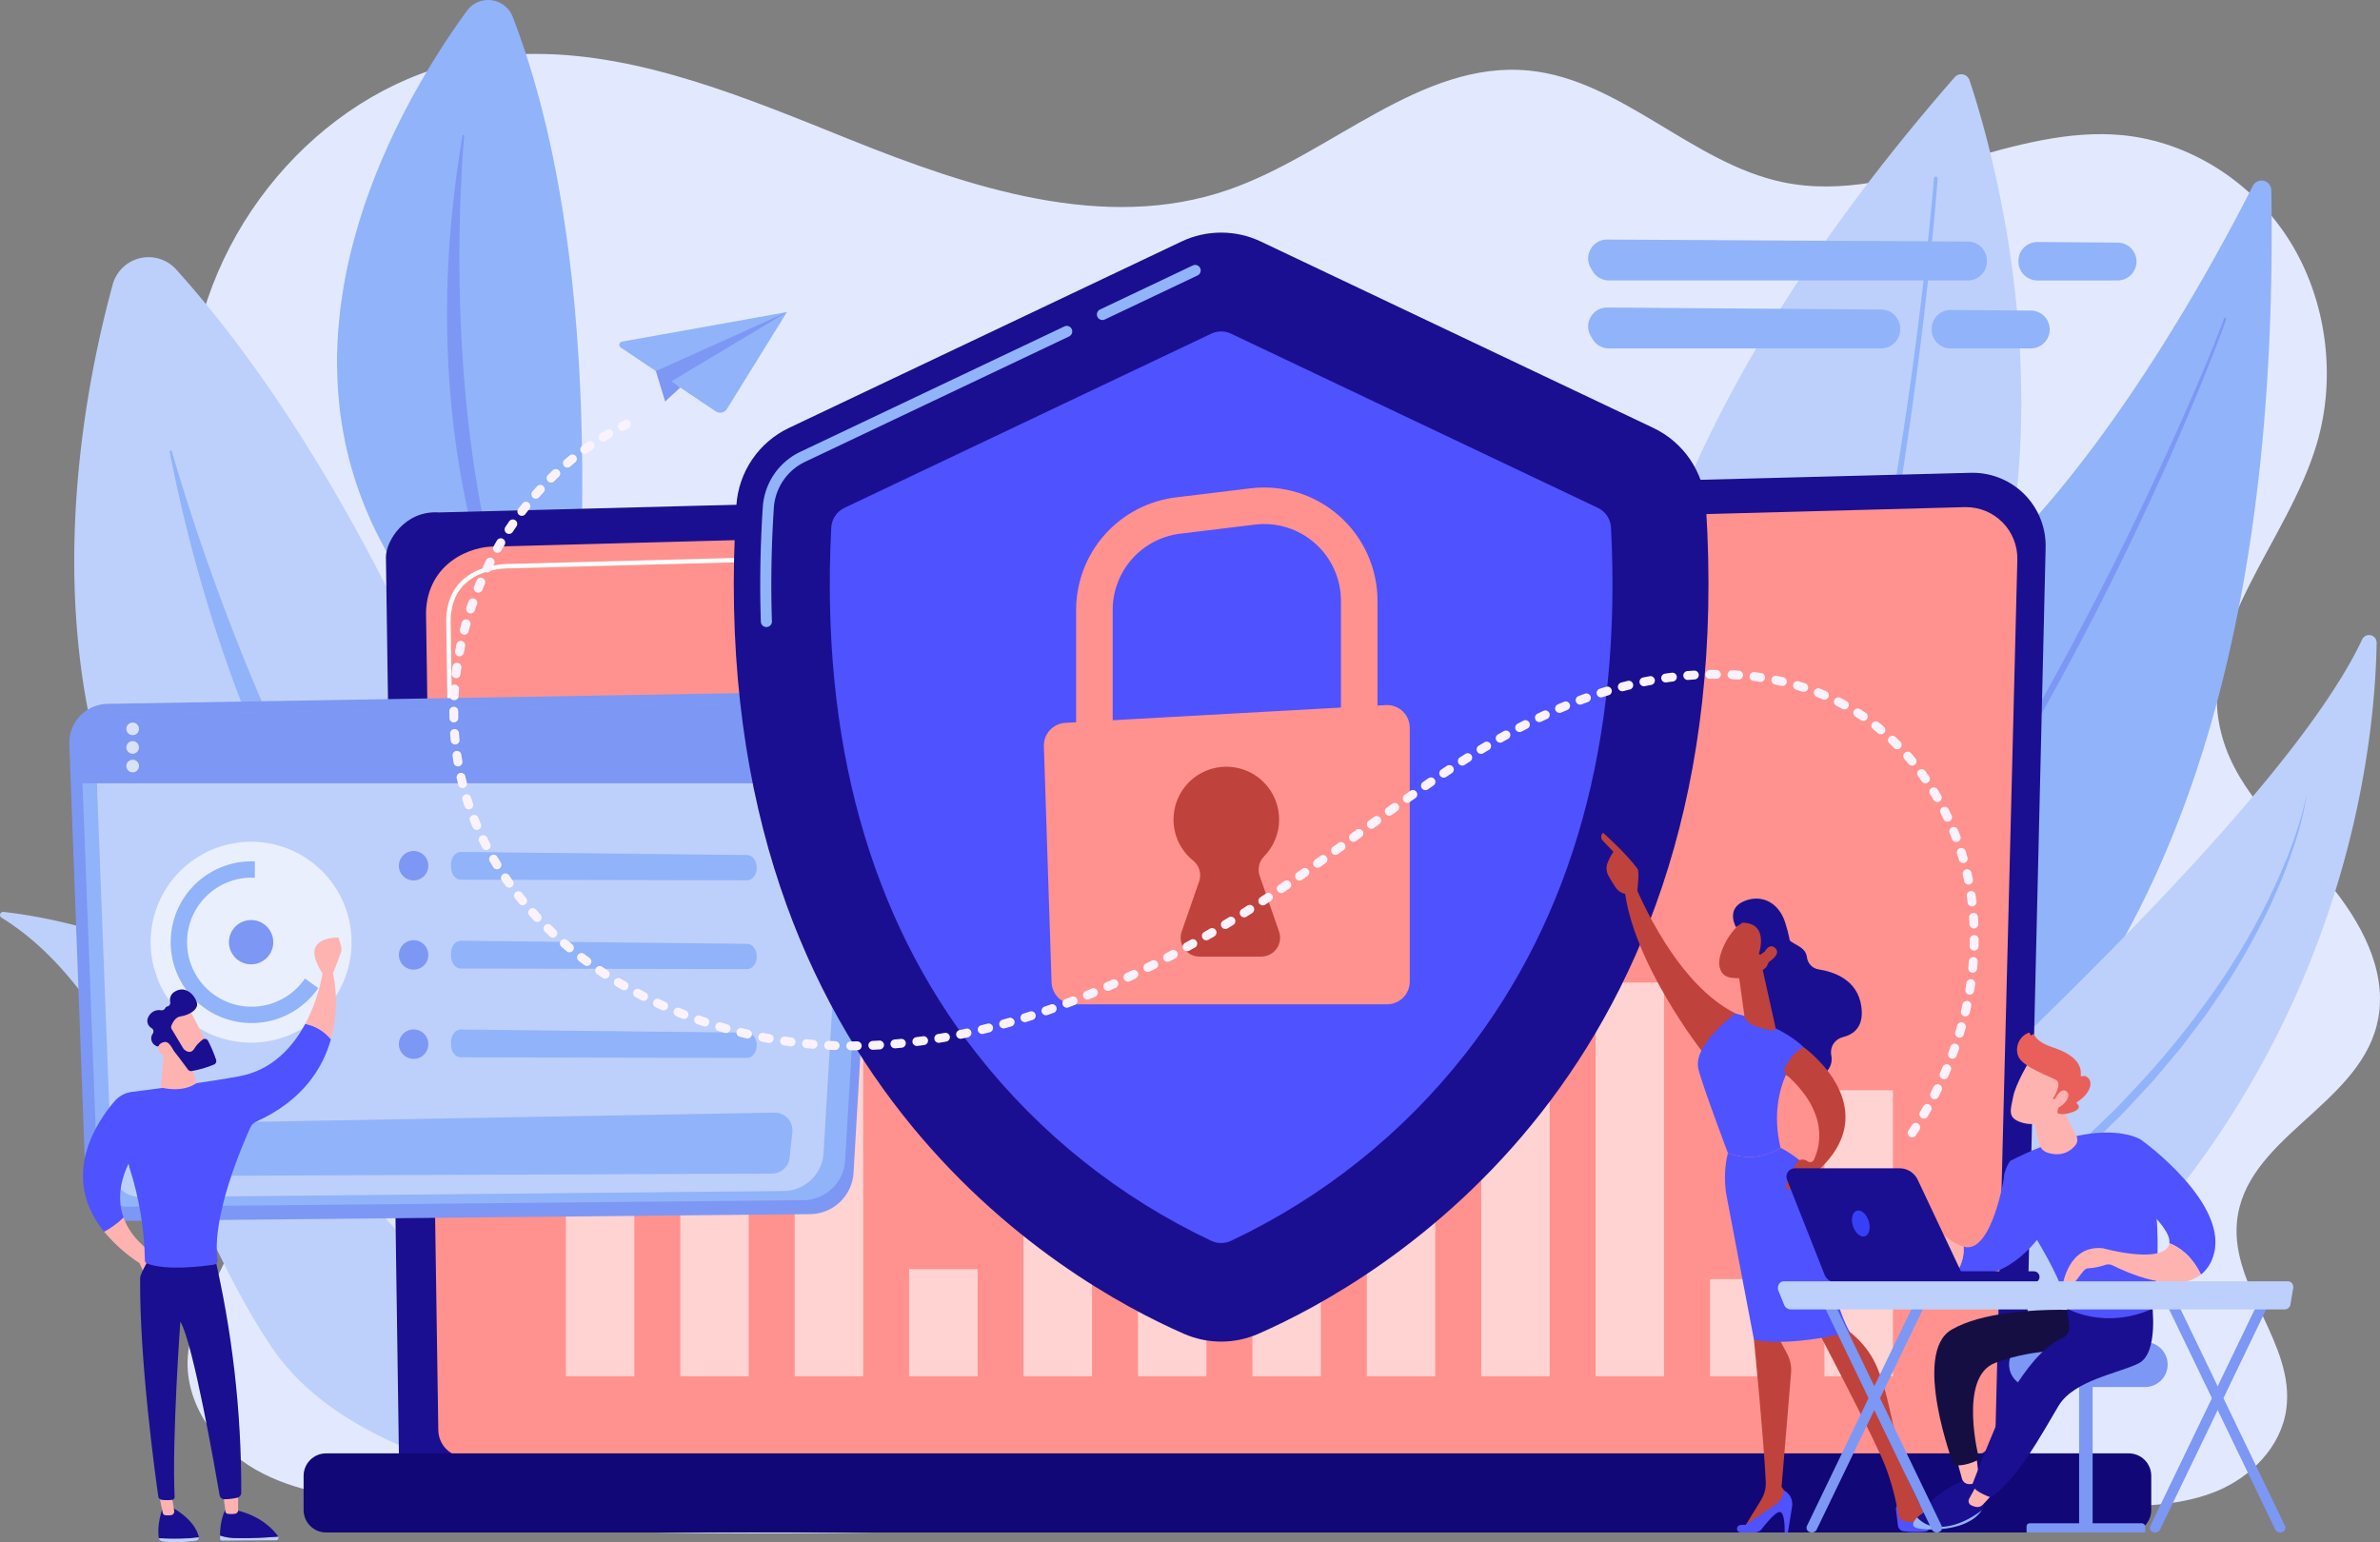 <svg xmlns="http://www.w3.org/2000/svg" xmlns:xlink="http://www.w3.org/1999/xlink" id="Group_18212" data-name="Group 18212" width="793.814" height="514.464" viewBox="0 0 793.814 514.464"><rect x="0" y="0" width="793.814" height="514.464" fill="#808080" stroke="none"/><defs><clipPath id="clip-path"><rect id="Rectangle_10585" data-name="Rectangle 10585" width="793.814" height="514.463" fill="none"></rect></clipPath><clipPath id="clip-path-2"><path id="Path_29367" data-name="Path 29367" d="M237.472,50.838C189.983,59.5,150.167,103.3,143.815,153.857c-6.295,50.1,46.5,90.326,1.559,150.488-14.043,18.8-23.384,44.977-17.176,68.025,6.032,22.394,31.7,36.558,31.887,59.844.147,18.382-16.229,33.008-17.548,51.339-1.132,15.733,9.559,30.279,22.7,37.735s28.383,9.28,43.206,10.97l-4.369,4.971c74.66,7.093,149.785,5.514,224.73,3.929l354.569-7.5c12.147-.257,24.589-.573,35.906-5.248S840.746,513.731,842.47,501c2.934-21.662-18.459-40.461-16.482-62.245,2.524-27.815,39.532-38.546,46.574-65.478a35.525,35.525,0,0,0,1.149-9.018v-.01c0-15.948-10.242-31.424-21.15-43.382C839.6,306.661,824.277,292.8,820.28,273.514c-6.916-33.38,22.656-61.842,32.336-94.443,6.694-22.542,3.24-48.208-9.133-67.876s-33.414-32.941-55.646-35.1c-17.917-1.739-35.654,3.321-53.322,8.38-20.054,5.743-40.017,11.487-60.049,7.286-30.172-6.326-54.015-34.234-84.643-37.224-36.041-3.518-65.944,27.971-100.361,39.827-41.167,14.181-85.8-.639-126.272-16.9C329.383,63.878,294.1,48.98,258.527,48.978a117,117,0,0,0-21.055,1.86" transform="translate(-126.242 -48.978)" fill="none"></path></clipPath><linearGradient id="linear-gradient" x1="-0.056" y1="1.002" x2="-0.056" y2="1.002" gradientUnits="objectBoundingBox"><stop offset="0" stop-color="#dae3fe"></stop><stop offset="1" stop-color="#e9effd"></stop></linearGradient><clipPath id="clip-path-3"><rect id="Rectangle_10491" data-name="Rectangle 10491" width="793.814" height="514.465" fill="none"></rect></clipPath><clipPath id="clip-path-4"><rect id="Rectangle_10490" data-name="Rectangle 10490" width="146.697" height="155.443" fill="none"></rect></clipPath><clipPath id="clip-path-5"><path id="Path_29380" data-name="Path 29380" d="M879.205,429.613,368.352,442.832c-11.468-.779-17.726,9.59-17.726,14.9l4.349,300.389a9.69,9.69,0,0,0,9.667,9.657H887.356a9.69,9.69,0,0,0,9.666-9.657L904.2,454.527a24.359,24.359,0,0,0-24.362-24.922q-.315,0-.633.008" transform="translate(-350.626 -429.605)" fill="none"></path></clipPath><linearGradient id="linear-gradient-2" x1="-0.318" y1="0.797" x2="-0.317" y2="0.797" gradientUnits="objectBoundingBox"><stop offset="0" stop-color="#09005d"></stop><stop offset="1" stop-color="#1a0f91"></stop></linearGradient><clipPath id="clip-path-6"><path id="Path_29381" data-name="Path 29381" d="M900.248,460.813,410.642,473.949c-8.721-.348-23.109,5.55-23.592,21.96l4.1,272.7a9.172,9.172,0,0,0,9.145,9.145H901.386a9.172,9.172,0,0,0,9.145-9.145l7.281-290.272a17.12,17.12,0,0,0-17.1-17.525c-.152,0-.306,0-.459.006" transform="translate(-387.05 -460.807)" fill="none"></path></clipPath><linearGradient id="linear-gradient-3" x1="-0.744" y1="0.848" x2="-0.743" y2="0.848" gradientUnits="objectBoundingBox"><stop offset="0" stop-color="#fe7062"></stop><stop offset="1" stop-color="#ff928e"></stop></linearGradient><clipPath id="clip-path-8"><path id="Path_29384" data-name="Path 29384" d="M920.358,516.684c-8.954.726-356.711,8.405-397.927,10.346s-68.061,5.173-66.769,22.41,1.489,216.823.964,239.361c-.208,8.937,10.028,11.1,34.6,10.369,21.352-.636,342.09-1.555,425.775-1.785a20.512,20.512,0,0,0,20.463-19.88c1.153-37.17,3.661-118,5.173-167.062,1.962-63.634-1.939-93.825-20.759-93.822-.5,0-1,.021-1.52.063" transform="translate(-455.617 -516.621)" fill="none"></path></clipPath><linearGradient id="linear-gradient-4" x1="-0.688" y1="0.85" x2="-0.687" y2="0.85" xlink:href="#linear-gradient-3"></linearGradient><clipPath id="clip-path-9"><path id="Rectangle_10497" data-name="Rectangle 10497" d="M7.505,0H608.754a7.505,7.505,0,0,1,7.505,7.505V18.887a7.506,7.506,0,0,1-7.506,7.506H7.505A7.505,7.505,0,0,1,0,18.889V7.505A7.505,7.505,0,0,1,7.505,0Z" fill="none"></path></clipPath><linearGradient id="linear-gradient-5" x1="-0.164" y1="1.123" x2="-0.164" y2="1.123" xlink:href="#linear-gradient-2"></linearGradient><clipPath id="clip-path-11"><rect id="Rectangle_10510" data-name="Rectangle 10510" width="442.621" height="178.896" fill="none"></rect></clipPath><clipPath id="clip-path-12"><rect id="Rectangle_10514" data-name="Rectangle 10514" width="4.229" height="16.62" fill="none"></rect></clipPath><clipPath id="clip-path-13"><path id="Path_29389" data-name="Path 29389" d="M118.984,658.672a2.114,2.114,0,1,1-2.114-2.115,2.114,2.114,0,0,1,2.114,2.115" transform="translate(-114.755 -656.557)" fill="none"></path></clipPath><linearGradient id="linear-gradient-6" x1="-9.962" y1="64.66" x2="-9.875" y2="64.66" xlink:href="#linear-gradient"></linearGradient><clipPath id="clip-path-14"><path id="Path_29390" data-name="Path 29390" d="M118.984,675.548a2.114,2.114,0,1,1-2.114-2.114,2.115,2.115,0,0,1,2.114,2.114" transform="translate(-114.755 -673.434)" fill="none"></path></clipPath><linearGradient id="linear-gradient-7" x1="-9.962" y1="63.195" x2="-9.875" y2="63.195" xlink:href="#linear-gradient"></linearGradient><clipPath id="clip-path-15"><path id="Path_29391" data-name="Path 29391" d="M118.984,692.425a2.114,2.114,0,1,1-2.114-2.114,2.115,2.115,0,0,1,2.114,2.114" transform="translate(-114.755 -690.311)" fill="none"></path></clipPath><linearGradient id="linear-gradient-8" x1="-9.962" y1="61.73" x2="-9.875" y2="61.73" xlink:href="#linear-gradient"></linearGradient><clipPath id="clip-path-16"><path id="Path_29392" data-name="Path 29392" d="M136.858,798.379a33.51,33.51,0,1,0,33.51-33.51,33.51,33.51,0,0,0-33.51,33.51" transform="translate(-136.858 -764.869)" fill="none"></path></clipPath><linearGradient id="linear-gradient-9" x1="-0.75" y1="3.487" x2="-0.744" y2="3.487" xlink:href="#linear-gradient"></linearGradient><clipPath id="clip-path-18"><path id="Path_29396" data-name="Path 29396" d="M363.866,784.982l.068-.55a4.371,4.371,0,0,0-.068.55" transform="translate(-363.866 -784.432)" fill="none"></path></clipPath><linearGradient id="linear-gradient-10" x1="-1977.635" y1="411.851" x2="-1972.2" y2="411.851" gradientUnits="objectBoundingBox"><stop offset="0" stop-color="#4042e2"></stop><stop offset="1" stop-color="#4f52ff"></stop></linearGradient><clipPath id="clip-path-20"><path id="Path_29398" data-name="Path 29398" d="M363.866,866.064l.068-.55a4.38,4.38,0,0,0-.068.55" transform="translate(-363.866 -865.514)" fill="none"></path></clipPath><linearGradient id="linear-gradient-11" x1="-1977.635" y1="357.724" x2="-1972.2" y2="357.724" xlink:href="#linear-gradient-2"></linearGradient><clipPath id="clip-path-22"><path id="Path_29400" data-name="Path 29400" d="M363.866,947.146l.068-.55a4.385,4.385,0,0,0-.068.55" transform="translate(-363.866 -946.596)" fill="none"></path></clipPath><linearGradient id="linear-gradient-12" x1="-1977.635" y1="303.598" x2="-1972.2" y2="303.598" xlink:href="#linear-gradient-10"></linearGradient><clipPath id="clip-path-24"><path id="Path_29405" data-name="Path 29405" d="M145.26,1369.763c-1.72,5.315-1.5,8.574-1.223,10.026.007.041.02.079.03.119a70.991,70.991,0,0,0,13.285-.289,1.172,1.172,0,0,0-.031-.3c-1.521-6.03-9.07-9.786-9.07-9.786Z" transform="translate(-143.848 -1369.528)" fill="none"></path></clipPath><linearGradient id="linear-gradient-13" x1="-3.8" y1="1.088" x2="-3.774" y2="1.088" xlink:href="#linear-gradient-2"></linearGradient><clipPath id="clip-path-26"><path id="Path_29407" data-name="Path 29407" d="M94.523,1110.988a53.807,53.807,0,0,0,11.848,10.536l1.466,3.289,4.7-5.628s-8.426-4.193-11.527-12.935a27.877,27.877,0,0,1-6.482,4.739" transform="translate(-94.523 -1106.249)" fill="none"></path></clipPath><linearGradient id="linear-gradient-14" x1="-1.927" y1="5.837" x2="-1.906" y2="5.837" gradientUnits="objectBoundingBox"><stop offset="0" stop-color="#ff928e"></stop><stop offset="1" stop-color="#feb3b1"></stop></linearGradient><clipPath id="clip-path-27"><path id="Path_29408" data-name="Path 29408" d="M144.418,1358.031l1.267,6.1a1,1,0,0,0,.852.82,8.458,8.458,0,0,0,1.963-.031,1.254,1.254,0,0,0,.993-1.473l-.881-5.415Z" transform="translate(-144.418 -1358.031)" fill="none"></path></clipPath><linearGradient id="linear-gradient-15" x1="-6.875" y1="2.586" x2="-6.826" y2="2.586" xlink:href="#linear-gradient-14"></linearGradient><clipPath id="clip-path-29"><path id="Path_29410" data-name="Path 29410" d="M199.862,1380.619a17.846,17.846,0,0,0,5.9.843c5.107.143,11.165-.3,13.543-.494a.863.863,0,0,0-.072-.137c-1.6-2.239-5.682-6.7-13.745-8.629l-3.868-.122s-1.722,2.993-1.755,8.538" transform="translate(-199.862 -1372.081)" fill="none"></path></clipPath><linearGradient id="linear-gradient-16" x1="-3.774" y1="1.129" x2="-3.756" y2="1.129" xlink:href="#linear-gradient-2"></linearGradient><clipPath id="clip-path-30"><path id="Path_29411" data-name="Path 29411" d="M202.688,1354.5c.043.288.573,4.67.779,6.369a.841.841,0,0,0,.71.76,8.862,8.862,0,0,0,2.657-.041,1.145,1.145,0,0,0,.867-1.148v-6.878Z" transform="translate(-202.688 -1353.559)" fill="none"></path></clipPath><linearGradient id="linear-gradient-17" x1="-8.306" y1="2.773" x2="-8.264" y2="2.773" xlink:href="#linear-gradient-14"></linearGradient><clipPath id="clip-path-31"><path id="Path_29412" data-name="Path 29412" d="M131.449,1138.291s-4.138,6.826-4.151,8.4c-.228,27.838,5.134,66.48,6.066,72.972a1.268,1.268,0,0,0,1.129,1.076,15.9,15.9,0,0,0,3.471.009.946.946,0,0,0,.835-.984c-.9-19.968,1.915-58.456,1.915-58.456,4.277,7.016,11.783,50.23,13.092,57.9a1.6,1.6,0,0,0,1.527,1.338,20.121,20.121,0,0,0,4.325-.5,1.727,1.727,0,0,0,1.37-1.683,344.378,344.378,0,0,0-9.161-80.067Z" transform="translate(-127.291 -1138.291)" fill="none"></path></clipPath><linearGradient id="linear-gradient-18" x1="-0.223" y1="1.253" x2="-0.219" y2="1.253" xlink:href="#linear-gradient-2"></linearGradient><clipPath id="clip-path-32"><path id="Path_29413" data-name="Path 29413" d="M127.574,947.815c-10.21,1.925-28.544,4.3-35.914,5.231a9.024,9.024,0,0,0-5.7,3.062c-5.792,6.7-18.5,25.053-3.542,43.543a27.871,27.871,0,0,0,6.482-4.739c-1.655-4.665-1.791-10.627,1.678-17.938a17.089,17.089,0,0,0,.443,1.717,106.39,106.39,0,0,1,5.025,30.652.959.959,0,0,0,.6.9c6.292,2.521,18.4,1.021,22.468.415a1.368,1.368,0,0,0,1.144-1.552c-2-14.456,8.245-38.236,10.949-44.192a3.947,3.947,0,0,1,1.965-1.966c15.466-7,22.19-17.767,24.916-27.47a14.8,14.8,0,0,0-8.561-5.146c-4.095,7.622-10.893,15.4-21.952,17.484" transform="translate(-75.391 -930.331)" fill="none"></path></clipPath><linearGradient id="linear-gradient-19" x1="-0.078" y1="1.629" x2="-0.075" y2="1.629" xlink:href="#linear-gradient-10"></linearGradient><clipPath id="clip-path-33"><path id="Path_29414" data-name="Path 29414" d="M283.1,884.555a57.056,57.056,0,0,1-5.772,16.8,14.794,14.794,0,0,1,8.561,5.146,46.959,46.959,0,0,0,.734-21.951Z" transform="translate(-277.331 -884.555)" fill="none"></path></clipPath><linearGradient id="linear-gradient-20" x1="-3.85" y1="8.489" x2="-3.835" y2="8.489" xlink:href="#linear-gradient-14"></linearGradient><clipPath id="clip-path-34"><path id="Path_29415" data-name="Path 29415" d="M285.966,855.227c-1.743,3.619,3.621,10.568,3.621,10.568h1.549l3.3-8.727a3.567,3.567,0,0,0,.085-2.272l-.838-2.837s-.158-.009-.43-.009c-1.4,0-5.828.246-7.288,3.277" transform="translate(-285.618 -851.95)" fill="none"></path></clipPath><linearGradient id="linear-gradient-21" x1="-5.756" y1="12.242" x2="-5.735" y2="12.242" xlink:href="#linear-gradient-14"></linearGradient><clipPath id="clip-path-35"><path id="Path_29416" data-name="Path 29416" d="M147.238,953.721l-1.213,12.389s6.97,2.1,12.038-1.478l-3.563-11.26Z" transform="translate(-146.025 -953.373)" fill="none"></path></clipPath><linearGradient id="linear-gradient-22" x1="-2.973" y1="10.919" x2="-2.952" y2="10.919" xlink:href="#linear-gradient-14"></linearGradient><clipPath id="clip-path-36"><path id="Path_29417" data-name="Path 29417" d="M146.252,920.582l8.462,11.891,7.833-3.782s-6.911-13.572-7.079-13.73a1.885,1.885,0,0,0-1.34-.522c-3.113,0-7.876,6.143-7.876,6.143" transform="translate(-146.252 -914.439)" fill="none"></path></clipPath><linearGradient id="linear-gradient-23" x1="-2.74" y1="8.777" x2="-2.721" y2="8.777" xlink:href="#linear-gradient-14"></linearGradient><clipPath id="clip-path-37"><path id="Path_29418" data-name="Path 29418" d="M143.269,899.718a3.2,3.2,0,0,0-1.787,3.666,1.212,1.212,0,0,1-.981,1.424.828.828,0,0,0-.645.508,1.3,1.3,0,0,1-1.361.757,3.9,3.9,0,0,0-4.22,2.066,2.764,2.764,0,0,0,1.059,3.922,1.251,1.251,0,0,1,.387,1.7,2.752,2.752,0,0,0,1.037,4.189,1.257,1.257,0,0,0,1,.131c.889-.256,2.864-.658,3.933.408,1.151,1.147,4.525,5.729,5.721,7.369a1.249,1.249,0,0,0,1.181.5,34.649,34.649,0,0,0,7.5-2.189,1.244,1.244,0,0,0,.724-1.525,46.657,46.657,0,0,0-2.674-6.343,1.249,1.249,0,0,0-1.686-.555,11.035,11.035,0,0,0-3.086,3.337c-1.23,1.715-2.821.456-3.286.023a1.207,1.207,0,0,1-.214-.267l-3.907-6.513a1.253,1.253,0,0,1-.094-1.1c.385-1,1.342-2.9,3.089-3.123,2.377-.3,6.156-2.108,5.4-4.664-.591-2-2.539-4.3-4.983-4.3a4.351,4.351,0,0,0-2.111.574" transform="translate(-133.853 -899.144)" fill="none"></path></clipPath><linearGradient id="linear-gradient-24" x1="-1.17" y1="5.242" x2="-1.16" y2="5.242" xlink:href="#linear-gradient-2"></linearGradient><clipPath id="clip-path-38"><path id="Path_29419" data-name="Path 29419" d="M145.936,946.807c-1.924.161-3.438,2.078-1.054,4.232,2.966,2.68,4.48,0,4.48,0s-1.449-4.24-3.323-4.24c-.034,0-.069,0-.1,0" transform="translate(-143.66 -946.802)" fill="none"></path></clipPath><linearGradient id="linear-gradient-25" x1="-7.188" y1="23.182" x2="-7.136" y2="23.182" xlink:href="#linear-gradient-14"></linearGradient><clipPath id="clip-path-39"><path id="Path_29420" data-name="Path 29420" d="M111.959,1027.746l.661-.241c-2.478-6.781-1.578-15-1.569-15.082l-.7-.08c-.01.084-.93,8.464,1.606,15.4" transform="translate(-110.182 -1012.342)" fill="none"></path></clipPath><linearGradient id="linear-gradient-26" x1="-2.783" y1="10.38" x2="-2.754" y2="10.38" xlink:href="#linear-gradient-10"></linearGradient><clipPath id="clip-path-40"><path id="Path_29421" data-name="Path 29421" d="M143.5,1179.032a.352.352,0,0,0,.135.479c.058.033,5.851,3.312,6.625,6.3a.351.351,0,0,0,.34.264.336.336,0,0,0,.088-.012.351.351,0,0,0,.252-.428c-.849-3.273-6.713-6.593-6.962-6.733a.351.351,0,0,0-.479.135" transform="translate(-143.458 -1178.852)" fill="none"></path></clipPath><linearGradient id="linear-gradient-27" x1="-5.136" y1="8.194" x2="-5.099" y2="8.194" xlink:href="#linear-gradient-2"></linearGradient><clipPath id="clip-path-41"><path id="Path_29422" data-name="Path 29422" d="M815.976,214.343,685.1,276.5a30.839,30.839,0,0,0-17.563,25.843c-12.276,189.761,109.4,258.9,149.281,276.367a30.91,30.91,0,0,0,24.807,0c39.886-17.465,161.558-86.606,149.281-276.367A30.84,30.84,0,0,0,973.343,276.5L842.466,214.343a30.875,30.875,0,0,0-26.49,0" transform="translate(-666.671 -211.358)" fill="none"></path></clipPath><linearGradient id="linear-gradient-28" x1="-0.537" y1="1.177" x2="-0.536" y2="1.177" xlink:href="#linear-gradient-2"></linearGradient><clipPath id="clip-path-43"><path id="Path_29425" data-name="Path 29425" d="M881.127,301.916,758.779,360.023a7.709,7.709,0,0,0-4.387,6.57c-3.618,70.786,12.732,129.849,48.631,175.625a217.044,217.044,0,0,0,78.148,62.329,7.717,7.717,0,0,0,6.513,0,217.04,217.04,0,0,0,78.148-62.329c35.9-45.777,52.249-104.839,48.631-175.625a7.708,7.708,0,0,0-4.388-6.57L887.729,301.916a7.694,7.694,0,0,0-6.6,0" transform="translate(-753.9 -301.172)" fill="none"></path></clipPath><linearGradient id="linear-gradient-29" x1="-0.515" y1="1.145" x2="-0.514" y2="1.145" xlink:href="#linear-gradient-10"></linearGradient><clipPath id="clip-path-44"><path id="Path_29426" data-name="Path 29426" d="M1035.864,443.254l-24.931,3.03A37.828,37.828,0,0,0,977.7,483.8v48.593h12.194V483.8a25.623,25.623,0,0,1,22.511-25.413l24.932-3.03a25.6,25.6,0,0,1,28.688,25.413v42.422h12.194V480.771a37.8,37.8,0,0,0-42.353-37.517" transform="translate(-977.699 -442.978)" fill="none"></path></clipPath><linearGradient id="linear-gradient-30" x1="-2.98" y1="2.969" x2="-2.977" y2="2.969" xlink:href="#linear-gradient-3"></linearGradient><clipPath id="clip-path-45"><path id="Path_29427" data-name="Path 29427" d="M1062.433,640.674,955.544,646.6a7.575,7.575,0,0,0-7.152,7.81l2.568,78.757a7.575,7.575,0,0,0,7.571,7.328h104.321a7.575,7.575,0,0,0,7.575-7.575V648.237a7.574,7.574,0,0,0-7.567-7.575c-.141,0-.284,0-.427.012" transform="translate(-948.388 -640.662)" fill="none"></path></clipPath><linearGradient id="linear-gradient-31" x1="-2.541" y1="2.047" x2="-2.538" y2="2.047" xlink:href="#linear-gradient-3"></linearGradient><clipPath id="clip-path-46"><path id="Path_29428" data-name="Path 29428" d="M1066.172,714.305a17.569,17.569,0,0,0,6.525,13.68,6.279,6.279,0,0,1,2.039,6.937l-5.833,16.771a6.276,6.276,0,0,0,5.928,8.338h20.618a6.276,6.276,0,0,0,5.928-8.338l-6.469-18.6a6.228,6.228,0,0,1,1.415-6.422,17.61,17.61,0,0,0-11.843-29.966q-.348-.014-.694-.014a17.613,17.613,0,0,0-17.613,17.613" transform="translate(-1066.172 -696.692)" fill="none"></path></clipPath><linearGradient id="linear-gradient-32" x1="-5.278" y1="4.827" x2="-5.273" y2="4.827" gradientUnits="objectBoundingBox"><stop offset="0" stop-color="#a22b25"></stop><stop offset="1" stop-color="#c0423c"></stop></linearGradient><clipPath id="clip-path-47"><path id="Path_29429" data-name="Path 29429" d="M1590.658,847.645l2.053,31.141s10.019,17.834,20.051,12.541c4.476-2.362,5.249-5.35,4.731-7.934a5.147,5.147,0,0,1,3.9-5.944c3.633-.891,7.1-3.466,6.131-10.258-1.264-8.9-9.161-11.559-14.285-12.344a4.592,4.592,0,0,1-3.842-4.035c-.5-4-5.513-4.264-6.182-6.3-.834-2.536-5.372-4.743-5.372-4.743Z" transform="translate(-1590.658 -839.771)" fill="none"></path></clipPath><linearGradient id="linear-gradient-33" x1="-10.228" y1="3.16" x2="-10.222" y2="3.16" xlink:href="#linear-gradient-2"></linearGradient><clipPath id="clip-path-48"><path id="Path_29430" data-name="Path 29430" d="M1475.8,799.183c2.4,24.638,25.893,54.712,25.893,54.712,3.821-.725,11.141-12.669,11.141-12.669-22-11-34.9-46.19-34.9-46.19Z" transform="translate(-1475.797 -795.036)" fill="none"></path></clipPath><linearGradient id="linear-gradient-34" x1="-9.23" y1="3.308" x2="-9.223" y2="3.308" xlink:href="#linear-gradient-32"></linearGradient><clipPath id="clip-path-49"><path id="Path_29431" data-name="Path 29431" d="M1724.346,1366.085a1.824,1.824,0,0,0-1.81,2.044l.649,5.337a2.2,2.2,0,0,0,1.933,1.929,34.123,34.123,0,0,0,7.142.112,1.888,1.888,0,0,0,1.585-2.448c-.655-2.06-1.852-5.153-3.58-6.973Z" transform="translate(-1722.522 -1366.085)" fill="none"></path></clipPath><linearGradient id="linear-gradient-35" x1="-53.569" y1="1.335" x2="-53.538" y2="1.335" xlink:href="#linear-gradient-10"></linearGradient><clipPath id="clip-path-50"><path id="Path_29432" data-name="Path 29432" d="M1587.582,1207.234s3.346,33.895,3.941,47.453a10.623,10.623,0,0,1-1.572,6.038l-5.819,9.449,14.788-8.726.295-1.8-2.421-3.329,3.171-37.971a11.648,11.648,0,0,0-1.325-6.443l-3.059-5.746-7-4.8Z" transform="translate(-1584.133 -1201.356)" fill="none"></path></clipPath><linearGradient id="linear-gradient-36" x1="-7.93" y1="2.288" x2="-7.925" y2="2.288" xlink:href="#linear-gradient-32"></linearGradient><clipPath id="clip-path-51"><path id="Path_29433" data-name="Path 29433" d="M1590.911,1359.107c-2.431,1.467-9.9,6.721-9.9,6.721a6.751,6.751,0,0,0-1.918.051,1.248,1.248,0,0,0,.233,2.474h4.719a2.842,2.842,0,0,0,2.255-1.105c1.471-1.912,4.519-5.641,5.977-5.739,1.962-.131,1.711,6.844,1.711,6.844h1.1l1.393-8.668a5.131,5.131,0,0,0-2.692-5.363s-.449,3.317-2.881,4.784" transform="translate(-1578.082 -1354.323)" fill="none"></path></clipPath><linearGradient id="linear-gradient-37" x1="-30.107" y1="1.231" x2="-30.088" y2="1.231" xlink:href="#linear-gradient-10"></linearGradient><clipPath id="clip-path-52"><path id="Path_29434" data-name="Path 29434" d="M1651.423,1204.75s19.6,37.186,22.72,45.676a81.523,81.523,0,0,1,4.25,16.243c.065,1.048,1.369,2.054,4.962,2.054a3.446,3.446,0,0,0,3.207-1.464,2.092,2.092,0,0,0,.079-2.029c-1.134-2.295-4.732-9.629-6.065-12.955-1.591-3.971-5.014-21.97-6.891-28.228s-4-13.046-12.174-19.3c0,0-2.495-2.442-5.483-2.443a5.818,5.818,0,0,0-4.6,2.443" transform="translate(-1651.423 -1202.307)" fill="none"></path></clipPath><linearGradient id="linear-gradient-38" x1="-8.517" y1="1.471" x2="-8.512" y2="1.471" xlink:href="#linear-gradient-32"></linearGradient><clipPath id="clip-path-53"><path id="Path_29435" data-name="Path 29435" d="M1542.7,939.171c.977,4.713,9.878,28.232,9.878,28.232a19.555,19.555,0,0,0,17.565-1.711c-5.057-21.428,7.753-33.547,7.753-33.547-8.083-7.759-22.81-11.289-22.81-11.289s-14.053,10.274-12.385,18.315" transform="translate(-1542.564 -920.855)" fill="none"></path></clipPath><linearGradient id="linear-gradient-39" x1="-9.243" y1="3.431" x2="-9.237" y2="3.431" xlink:href="#linear-gradient-10"></linearGradient><clipPath id="clip-path-54"><path id="Path_29436" data-name="Path 29436" d="M1568.086,1044.7a35.231,35.231,0,0,0-.572,13.612c1.274,6.556,9.267,48.694,9.267,48.694,12.594,2.552,31.963-2.567,31.963-2.567-8.022-14.243-9.824-44.642-11.882-50.842s-11.212-10.608-11.212-10.608a19.555,19.555,0,0,1-17.565,1.711" transform="translate(-1567.066 -1042.987)" fill="none"></path></clipPath><linearGradient id="linear-gradient-40" x1="-7.09" y1="1.956" x2="-7.085" y2="1.956" xlink:href="#linear-gradient-10"></linearGradient><clipPath id="clip-path-55"><path id="Path_29437" data-name="Path 29437" d="M1584.835,877.685l-3.409,1.512a2.3,2.3,0,0,0-1.347,2.418l1.767,12.806a1.988,1.988,0,0,0,.21.7c1.16,2.1,4.632,3.141,7.325,3.649,1.644.31,3.127.577,2.734-1.05L1588,879.247a2.3,2.3,0,0,0-3.168-1.562" transform="translate(-1580.058 -877.486)" fill="none"></path></clipPath><linearGradient id="linear-gradient-41" x1="-24.6" y1="12.269" x2="-24.584" y2="12.269" xlink:href="#linear-gradient-32"></linearGradient><clipPath id="clip-path-56"><path id="Path_29438" data-name="Path 29438" d="M1621.07,958.607a1.62,1.62,0,0,0,.359,1.969c14.951,13.094,11.3,24.682,9.364,28.622a1.352,1.352,0,0,1-2.05.464,2.741,2.741,0,0,0-3.559.154l-3.552,7.513a1.331,1.331,0,0,0,.075,1.275.973.973,0,0,0,1.425.256c1.421-1.106,4.225-3.227,5.172-3.51a6.465,6.465,0,0,0,2.831-1.641c25.025-21.572-3.67-42.1-3.67-42.1-2.942.975-5.345,4.982-6.4,7" transform="translate(-1620.884 -951.607)" fill="none"></path></clipPath><linearGradient id="linear-gradient-42" x1="-16.788" y1="3.468" x2="-16.778" y2="3.468" xlink:href="#linear-gradient-32"></linearGradient><clipPath id="clip-path-57"><path id="Path_29439" data-name="Path 29439" d="M1571.747,833.885s-4.869,2.056-8.18,9.092-.838,10.285,2.267,10.731,7.75.378,12.662-4.167c4.513-4.175.38-15.947-5.229-15.947a4.209,4.209,0,0,0-1.521.291" transform="translate(-1561.993 -833.594)" fill="none"></path></clipPath><linearGradient id="linear-gradient-43" x1="-19.557" y1="7.126" x2="-19.545" y2="7.126" xlink:href="#linear-gradient-32"></linearGradient><clipPath id="clip-path-58"><path id="Path_29440" data-name="Path 29440" d="M1577.654,817.626c-5.5,2.724-2.147,8.432-2.147,8.432l2.147-1.5c9.127.122,5.454,10.416,5.454,10.416l.571.295s1.99-2.14,2.852-.367-1.256,5.086-1.256,5.086,1.6,4.017,5.495.474,3.492-8.5,1.153-15.9c-1.7-5.387-5.57-8.046-9.668-8.046a10.361,10.361,0,0,0-4.6,1.115" transform="translate(-1574.497 -816.511)" fill="none"></path></clipPath><linearGradient id="linear-gradient-44" x1="-18.382" y1="6.433" x2="-18.37" y2="6.433" xlink:href="#linear-gradient-2"></linearGradient><clipPath id="clip-path-59"><path id="Path_29441" data-name="Path 29441" d="M1600.741,863.566l.563,2.61c1.758-.9,6.25-3.69,3.772-5.8a1.809,1.809,0,0,0-1.178-.5c-1.866,0-3.157,3.688-3.157,3.688" transform="translate(-1600.741 -859.878)" fill="none"></path></clipPath><linearGradient id="linear-gradient-45" x1="-66.454" y1="22.178" x2="-66.412" y2="22.178" xlink:href="#linear-gradient-32"></linearGradient><clipPath id="clip-path-60"><path id="Path_29442" data-name="Path 29442" d="M1455.135,759.238l3.673,3.827a17.8,17.8,0,0,0-2.145,4.24,5.145,5.145,0,0,0,.513,3.789c.645,1.162,1.524,2.672,2.356,3.854a5.083,5.083,0,0,0,3.819,2.253c-.2.626,2.084,1.58,3.427-.981.047-1.228.793-6.485.06-7.485-3.906-5.325-11.479-12-11.479-12a1.8,1.8,0,0,0-.225,2.5" transform="translate(-1454.727 -756.735)" fill="none"></path></clipPath><linearGradient id="linear-gradient-46" x1="-24.953" y1="9.31" x2="-24.935" y2="9.31" xlink:href="#linear-gradient-32"></linearGradient><clipPath id="clip-path-61"><path id="Path_29443" data-name="Path 29443" d="M1468.14,779.653a1.585,1.585,0,0,0-.891.971,2.169,2.169,0,0,0,.409,1.707c.582.946,1.425,5.151,1.7,6.691l.727-.13c-.042-.232-1.025-5.689-1.8-6.948a1.545,1.545,0,0,1-.327-1.121.73.73,0,0,1,.31-.389l3.074,2.606,1.017,2.735.693-.257-1.086-2.917-3.609-3.059Z" transform="translate(-1467.198 -779.541)" fill="none"></path></clipPath><linearGradient id="linear-gradient-47" x1="-90.672" y1="24.079" x2="-90.61" y2="24.079" xlink:href="#linear-gradient-32"></linearGradient><clipPath id="clip-path-63"><path id="Path_29445" data-name="Path 29445" d="M1762.232,1341.839s-14.6,6.29-13.766,12.872c0,0,15.1-2.895,17.8-7.209s1.213-6.814,1.213-6.814Z" transform="translate(-1748.431 -1340.688)" fill="none"></path></clipPath><linearGradient id="linear-gradient-48" x1="-26.474" y1="1.307" x2="-26.458" y2="1.307" xlink:href="#linear-gradient-2"></linearGradient><clipPath id="clip-path-64"><path id="Path_29446" data-name="Path 29446" d="M1778.647,1326.2l1.436,5.184a2.468,2.468,0,0,0,2.4,1.8,5.524,5.524,0,0,0,1.85-.282,2.119,2.119,0,0,0,1.342-2.251l-.742-6.409Z" transform="translate(-1778.647 -1324.241)" fill="none"></path></clipPath><linearGradient id="linear-gradient-49" x1="-63.369" y1="3.177" x2="-63.333" y2="3.177" xlink:href="#linear-gradient-14"></linearGradient><clipPath id="clip-path-65"><path id="Path_29447" data-name="Path 29447" d="M1763.148,1196.792c-13.365,7.794.678,45.2.678,45.2s3.491.75,8.518-1.936c0,0-7.174-27.384,5.287-32.148,14.01-5.356,28.5-4.053,28.5-4.053l-2.685-12.77-.075-.846s-1.571-.073-4.141-.073c-8.06,0-25.95.714-36.083,6.623" transform="translate(-1757.379 -1190.168)" fill="none"></path></clipPath><linearGradient id="linear-gradient-50" x1="-8.692" y1="1.227" x2="-8.687" y2="1.227" gradientUnits="objectBoundingBox"><stop offset="0" stop-color="#2b3582"></stop><stop offset="0.239" stop-color="#24296f"></stop><stop offset="0.731" stop-color="#19154e"></stop><stop offset="1" stop-color="#150e42"></stop></linearGradient><clipPath id="clip-path-66"><path id="Path_29448" data-name="Path 29448" d="M1747.2,1363.481a11.963,11.963,0,0,0-5.407,2.909,9.8,9.8,0,0,0,8.365,3.1c5.844-.366,10.871-3.707,13.2-5.526a3.66,3.66,0,0,0,.648-2.744s-1.949-2.061-3.325-2.111h-.028c-1.467,0-10.424,3.707-13.458,4.372" transform="translate(-1741.79 -1359.109)" fill="none"></path></clipPath><linearGradient id="linear-gradient-51" x1="-25.589" y1="1.032" x2="-25.574" y2="1.032" xlink:href="#linear-gradient-2"></linearGradient><clipPath id="clip-path-68"><path id="Path_29450" data-name="Path 29450" d="M1788.723,1352.07a1.579,1.579,0,0,0,.611,2.149,6.267,6.267,0,0,0,1.619.568,2.433,2.433,0,0,0,2.263-.681c1.237-1.267,3.376-3.539,3.576-4.295l-4.942-3.43Z" transform="translate(-1788.525 -1346.382)" fill="none"></path></clipPath><linearGradient id="linear-gradient-52" x1="-64.162" y1="2.068" x2="-64.126" y2="2.068" xlink:href="#linear-gradient-14"></linearGradient><clipPath id="clip-path-69"><path id="Path_29451" data-name="Path 29451" d="M1823.163,1185.936l.684,4.223c.376,2.319.209,4.583-1.926,5.564-7.457,3.426-12.705,11.346-16.294,16.844-4.145,6.348-14.08,32.465-14.08,32.465,1.4,2.351,6.177,3.906,6.177,3.906,8.37-4.865,17.568-21.8,22.689-30.424s19.989-10.852,26.768-14.251,4.434-20.032,4.434-20.032Z" transform="translate(-1791.547 -1184.23)" fill="none"></path></clipPath><linearGradient id="linear-gradient-53" x1="-8.655" y1="1.145" x2="-8.65" y2="1.145" xlink:href="#linear-gradient-2"></linearGradient><clipPath id="clip-path-70"><path id="Path_29452" data-name="Path 29452" d="M1780.573,1090.317a13.62,13.62,0,0,1-2.006,8.009,15.472,15.472,0,0,0,8.5,1.247c13.11-1.626,21.792-16.9,21.792-16.9l-14.571-17.037c.038.65-4.216,27.4-13.719,24.684" transform="translate(-1778.567 -1065.633)" fill="none"></path></clipPath><linearGradient id="linear-gradient-54" x1="-14.695" y1="2.846" x2="-14.687" y2="2.846" xlink:href="#linear-gradient-10"></linearGradient><clipPath id="clip-path-71"><path id="Path_29453" data-name="Path 29453" d="M1721.339,1108.2c-4.142,1.7-8.558,9.056-8.558,9.056s1.578,1.927,3.43.76,6.611-4.221,6.611-4.221a25.666,25.666,0,0,0-1.6,4.067c.012.641,2.076.539,2.188-1.2.057-.88.961-1.528,1.839-1.952a1.778,1.778,0,0,1,2.345.8c1.229,2.367,4.214,7.109,9.335,9.455a13.622,13.622,0,0,0,2.006-8.009c-2.584-.738-5.839-2.859-9.943-7.06a8.4,8.4,0,0,0-5.265-2.172,6.238,6.238,0,0,0-2.39.477" transform="translate(-1712.78 -1107.725)" fill="none"></path></clipPath><linearGradient id="linear-gradient-55" x1="-28.011" y1="3.873" x2="-27.994" y2="3.873" xlink:href="#linear-gradient-14"></linearGradient><clipPath id="clip-path-72"><path id="Path_29454" data-name="Path 29454" d="M1822.8,1038.557s-3.177,4.026-1.689,8.566,19.8,29.106,20.513,40.639c0,0,12.519,7.37,28.77.064,0,0,5.45-30.453-3.979-56.313,0,0-3.523-2.4-11.333-2.4-7.064,0-17.634,1.964-32.282,9.447" transform="translate(-1820.711 -1029.11)" fill="none"></path></clipPath><linearGradient id="linear-gradient-56" x1="-8.044" y1="1.717" x2="-8.04" y2="1.717" xlink:href="#linear-gradient-10"></linearGradient><clipPath id="clip-path-73"><path id="Path_29455" data-name="Path 29455" d="M1845.359,1006.622l2.616,11.039a4.337,4.337,0,0,0,2.955,3.145c4.952,1.508,7.853-.832,9.242-2.573a2.811,2.811,0,0,0,.291-3.032l-5.047-9.89Z" transform="translate(-1845.359 -1005.311)" fill="none"></path></clipPath><linearGradient id="linear-gradient-57" x1="-32.017" y1="6.78" x2="-32" y2="6.78" xlink:href="#linear-gradient-14"></linearGradient><clipPath id="clip-path-74"><path id="Path_29456" data-name="Path 29456" d="M1930.042,1052.525s15.886,11.652,15.021,17.663c2.979,1.131,7.332,3.867,10.542,10.45a12.348,12.348,0,0,0,3.939-5.685c6.375-17.666-23.939-39.3-23.939-39.3Z" transform="translate(-1930.042 -1035.654)" fill="none"></path></clipPath><linearGradient id="linear-gradient-58" x1="-13.12" y1="2.468" x2="-13.113" y2="2.468" xlink:href="#linear-gradient-10"></linearGradient><clipPath id="clip-path-75"><path id="Path_29457" data-name="Path 29457" d="M1909.063,1130.94c-3.729,5.47-21.7.451-21.7.451-11.735-1.228-13.472,12.636-13.472,12.636,2.111,1.135,3.792-.834,5.251-2.8,1.183-1.595,2.221-3.19,3.226-3.135a21.6,21.6,0,0,0,5.879-1.182,3.155,3.155,0,0,1,2.367.2c4.469,2.256,20.921,9.78,29.453,3.067-3.21-6.583-7.564-9.319-10.542-10.45a2.843,2.843,0,0,1-.464,1.217" transform="translate(-1873.893 -1129.723)" fill="none"></path></clipPath><linearGradient id="linear-gradient-59" x1="-21.261" y1="2.35" x2="-21.249" y2="2.35" xlink:href="#linear-gradient-14"></linearGradient><clipPath id="clip-path-76"><path id="Path_29458" data-name="Path 29458" d="M1827.654,975.706c-.816,4.323-2.127,7.024,2.792,8.565s9.491-.409,12.361-4.444c0,0,4.481-6.209,4.033-9.053s-13.665-7.211-13.665-7.211-4.7,7.821-5.521,12.143" transform="translate(-1826.861 -963.563)" fill="none"></path></clipPath><linearGradient id="linear-gradient-60" x1="-24.276" y1="5.887" x2="-24.263" y2="5.887" xlink:href="#linear-gradient-14"></linearGradient><clipPath id="clip-path-77"><path id="Path_29459" data-name="Path 29459" d="M1836.392,938.381a6.075,6.075,0,0,0-3.419,7.977c1.543,3.5,10.425,6.562,12.6,7.811s-1.151,6.283-1.151,6.283l.637.084,1.356.179a.345.345,0,0,1,.294.408l-.736,3.774a.345.345,0,0,0,.212.388c.578.232,2.143.6,5.01-.482,2.8-1.055,1.931-2.238,1.311-2.769a.342.342,0,0,1,.056-.55c4.143-2.568,5.331-6.2,3.814-7.856-.872-.954-1.623-.92-2.119-.7a.345.345,0,0,1-.492-.35c.464-4.307-3.311-7.362-9.373-9.327-4.271-1.385-5.7-3.175-6.172-4.223a.343.343,0,0,0-.625.013.345.345,0,0,1-.64-.018l-.157-.425a.348.348,0,0,0-.321-.229.317.317,0,0,0-.09.013" transform="translate(-1832.496 -938.368)" fill="none"></path></clipPath><linearGradient id="linear-gradient-61" x1="-17.465" y1="4.596" x2="-17.456" y2="4.596" gradientUnits="objectBoundingBox"><stop offset="0" stop-color="#e1473d"></stop><stop offset="1" stop-color="#e9605a"></stop></linearGradient><clipPath id="clip-path-78"><path id="Path_29460" data-name="Path 29460" d="M1866.017,994.482l.3,2.4c1.936.053,6.132-3.923,3.952-5.722a1.5,1.5,0,0,0-.964-.383c-1.79,0-3.292,3.7-3.292,3.7" transform="translate(-1866.017 -990.78)" fill="none"></path></clipPath><linearGradient id="linear-gradient-62" x1="-85.603" y1="19.403" x2="-85.557" y2="19.403" xlink:href="#linear-gradient-14"></linearGradient><clipPath id="clip-path-79"><path id="Path_29461" data-name="Path 29461" d="M1728.354,1156.954a1.879,1.879,0,0,0,1.877,1.881l41.982.046c.032,0,.065,0,.1,0a1.879,1.879,0,0,0-.092-3.756l-41.982-.046h-.033a1.87,1.87,0,0,0-1.848,1.877" transform="translate(-1728.354 -1155.077)" fill="none"></path></clipPath><linearGradient id="linear-gradient-63" x1="-14.223" y1="5.453" x2="-14.214" y2="5.453" xlink:href="#linear-gradient-2"></linearGradient><clipPath id="clip-path-80"><path id="Path_29462" data-name="Path 29462" d="M1625.847,1061.605a2.792,2.792,0,0,0-2.6,3.818l12.534,31.715a4.05,4.05,0,0,0,3.766,2.561H1683l-16.163-34.273a6.664,6.664,0,0,0-6.027-3.821Z" transform="translate(-1623.052 -1061.605)" fill="none"></path></clipPath><linearGradient id="linear-gradient-64" x1="-8.535" y1="2.007" x2="-8.53" y2="2.007" xlink:href="#linear-gradient-2"></linearGradient><clipPath id="clip-path-81"><path id="Path_29463" data-name="Path 29463" d="M1684.144,1100.018c-1.448.466-2.008,2.752-1.25,5.106s2.545,3.885,3.993,3.419,2.008-2.752,1.25-5.107c-.666-2.069-2.128-3.5-3.456-3.5a1.747,1.747,0,0,0-.538.083" transform="translate(-1682.556 -1099.934)" fill="none"></path></clipPath><linearGradient id="linear-gradient-65" x1="-54.432" y1="10.464" x2="-54.4" y2="10.464" gradientUnits="objectBoundingBox"><stop offset="0" stop-color="#53d8ff"></stop><stop offset="1" stop-color="#3840f7"></stop></linearGradient></defs><g id="Group_18211" data-name="Group 18211" clip-path="url(#clip-path)"><g id="Group_18047" data-name="Group 18047" transform="translate(46.345 17.98)"><g id="Group_18046" data-name="Group 18046" clip-path="url(#clip-path-2)"><rect id="Rectangle_10489" data-name="Rectangle 10489" width="751.721" height="495.345" transform="translate(-4.252 0)" fill="url(#linear-gradient)"></rect></g></g><g id="Group_18052" data-name="Group 18052" transform="translate(0 -0.001)"><g id="Group_18051" data-name="Group 18051" clip-path="url(#clip-path-3)"><path id="Path_29368" data-name="Path 29368" d="M1584.925,69.454c10.89,32.6,66.519,224.88-104.54,309.492,0,0-69.209-117.16,99.6-310.492a2.908,2.908,0,0,1,4.945,1" transform="translate(-928.027 -42.694)" fill="#bdd0fb"></path><path id="Path_29369" data-name="Path 29369" d="M1661.989,161.137c-.855,10.957-1.934,21.88-3.108,32.8s-2.485,21.82-3.917,32.707c-2.865,21.774-6.216,43.489-10.235,65.09-4.035,21.6-8.7,43.092-14.537,64.3q-4.326,15.92-9.826,31.514a277.767,277.767,0,0,1-12.7,30.541,1.478,1.478,0,1,1-2.647-1.313l0-.008,0-.006a275.036,275.036,0,0,0,12.762-30.138q5.566-15.425,9.971-31.269c5.948-21.08,10.741-42.491,14.906-64.015,4.15-21.531,7.637-43.193,10.639-64.922q2.251-16.3,4.124-32.645c1.243-10.9,2.393-21.812,3.316-32.732v-.006a.626.626,0,0,1,1.248.1" transform="translate(-1015.698 -101.553)" fill="#91b3fa"></path><path id="Path_29370" data-name="Path 29370" d="M1667.213,167.259a3.268,3.268,0,0,0-6.175-1.431c-14.846,29.3-56.18,104.894-103.687,139.946C1480,362.847,1415.3,467.586,1444.408,534.236c0,0,229.015,3.1,222.805-366.976" transform="translate(-909.646 -103.82)" fill="#91b3fa"></path><path id="Path_29371" data-name="Path 29371" d="M1701.291,289.154c-.275.952-.594,1.768-.894,2.636l-.945,2.556-1.945,5.088c-1.316,3.384-2.667,6.753-4.027,10.118q-4.111,10.084-8.45,20.073c-5.79,13.316-11.928,26.479-18.269,39.543s-13,25.977-19.93,38.741l-2.591,4.791-2.654,4.757c-1.783,3.163-3.508,6.36-5.344,9.494l-5.444,9.438-5.585,9.355a706.8,706.8,0,0,1-49.343,71.814c-1.1,1.443-2.254,2.85-3.415,4.248l-3.462,4.21-3.462,4.21c-1.172,1.389-2.38,2.747-3.568,4.122-2.4,2.728-4.737,5.512-7.19,8.194l-7.4,8a384.709,384.709,0,0,1-31.789,29.8.369.369,0,0,1-.479-.562l0,0a413.422,413.422,0,0,0,31.149-30.279l7.293-8.051c2.415-2.7,4.715-5.5,7.079-8.24,1.169-1.382,2.359-2.747,3.511-4.143l3.406-4.231,3.406-4.231c1.142-1.405,2.273-2.819,3.358-4.269l6.611-8.621c2.185-2.887,4.292-5.834,6.442-8.748,1.065-1.464,2.15-2.914,3.2-4.39l3.114-4.452,3.114-4.452c1.044-1.48,2.077-2.967,3.074-4.479,8.172-11.965,15.867-24.249,23.44-36.6,15.053-24.771,28.83-50.3,41.792-76.239q9.69-19.468,18.623-39.3,4.482-9.909,8.758-19.909c1.412-3.339,2.815-6.681,4.182-10.038l2.022-5.046.982-2.532c.309-.84.652-1.714.9-2.5l.025-.077a.366.366,0,0,1,.7.213" transform="translate(-958.811 -182.704)" fill="#7d97f4"></path><path id="Path_29372" data-name="Path 29372" d="M1511.1,870.3s2.224-47.029,50.858-93.411c45.124-43.035,155.871-142.426,182.265-198.378a2.53,2.53,0,0,1,4.827,1.1c-.474,29.394-7.446,102.918-60.152,174.806-67.967,92.7-177.8,115.883-177.8,115.883" transform="translate(-956.356 -365.198)" fill="#bdd0fb"></path><path id="Path_29373" data-name="Path 29373" d="M1748.146,723.026a108.252,108.252,0,0,1-4.94,18.85c-.263.77-.511,1.546-.786,2.311l-.872,2.279-1.747,4.561-1.936,4.483c-.659,1.488-1.257,3.007-2.007,4.453a230.426,230.426,0,0,1-19.689,33.725c-1.771,2.742-3.822,5.279-5.773,7.889-1.992,2.579-3.871,5.251-6.02,7.7l-6.28,7.5c-1.02,1.274-2.168,2.432-3.27,3.633l-3.331,3.579-3.332,3.579-1.671,1.784-1.751,1.7-7.006,6.82c-1.176,1.127-2.318,2.3-3.521,3.387l-3.605,3.279-7.21,6.558-7.283,6.476c-2.435,2.151-4.849,4.326-7.314,6.441q-7.353,6.4-14.8,12.678c-4.947,4.211-9.96,8.341-14.951,12.5l-15.1,12.3c-10.071,8.189-20.152,16.357-29.943,24.839-2.478,2.089-4.845,4.292-7.252,6.458-1.218,1.069-2.357,2.214-3.524,3.334s-2.342,2.232-3.47,3.389c-2.206,2.358-4.505,4.64-6.541,7.147l-1.575,1.841c-.258.311-.536.607-.778.929l-.722.971-2.892,3.888-.011.015a.37.37,0,0,1-.606-.424,114.9,114.9,0,0,1,12.187-15.271c1.11-1.193,2.276-2.328,3.412-3.5s2.27-2.338,3.466-3.44c2.366-2.233,4.7-4.509,7.133-6.663,9.649-8.728,19.677-16.991,29.62-25.334s19.911-16.648,29.771-25.073,19.6-16.98,29.27-25.623l7.19-6.548,3.6-3.274c1.2-1.09,2.337-2.233,3.509-3.347l6.983-6.725,1.746-1.681,1.666-1.76,3.321-3.529a286.02,286.02,0,0,0,24.789-29.765,228.544,228.544,0,0,0,20.246-33.033c.776-1.421,1.4-2.916,2.108-4.368l2.074-4.388,1.888-4.471.944-2.238c.3-.751.572-1.513.859-2.27.557-1.519,1.161-3.024,1.679-4.557l1.517-4.615a95.484,95.484,0,0,0,2.449-9.4.046.046,0,0,1,.051-.039.048.048,0,0,1,.039.052" transform="translate(-978.807 -457.559)" fill="#91b3fa"></path><path id="Path_29374" data-name="Path 29374" d="M246.329,545.471S199.188,346.424,101.488,237.827a12.4,12.4,0,0,0-21.2,4.983C62.951,306.14,29.67,498.236,246.329,545.471" transform="translate(-42.694 -147.902)" fill="#bdd0fb"></path><path id="Path_29375" data-name="Path 29375" d="M281.366,643.82a.541.541,0,0,1-.7.82c-20.1-14.951-97.818-88.415-126.505-234.811a.378.378,0,0,1,.732-.189c9.756,33.935,49.643,159.066,126.476,234.179" transform="translate(-97.559 -259.086)" fill="#91b3fa"></path><path id="Path_29376" data-name="Path 29376" d="M383.275,245.049S402.067,101.811,364.8,5.612a8.758,8.758,0,0,0-15.243-2.025c-27.331,37.463-97.476,155.944,33.723,241.462" transform="translate(-193.804 0.004)" fill="#91b3fa"></path><path id="Path_29377" data-name="Path 29377" d="M436.659,309.174a.382.382,0,0,1-.67.366c-9.523-14.912-42.41-82.9-24.638-186.752a.267.267,0,0,1,.53.059c-2.069,24.851-7.114,117.469,24.778,186.328" transform="translate(-257.06 -77.568)" fill="#7d97f4"></path><path id="Path_29378" data-name="Path 29378" d="M.5,830.55a1.033,1.033,0,0,1,.646-1.91c17.523,1.9,81.219,12.694,129.015,71.5,43.731,53.8,65.6,98.715,73.058,115.751a4.81,4.81,0,0,1-4.88,6.717c-21.689-2.16-82.105-11.385-107.377-48.26C60.762,930.279,45.335,858.237.5,830.55" transform="translate(0 -524.43)" fill="#bdd0fb"></path><g id="Group_18050" data-name="Group 18050" transform="translate(51.957 336.55)" opacity="0.5"><g id="Group_18049" data-name="Group 18049"><g id="Group_18048" data-name="Group 18048" clip-path="url(#clip-path-4)"><path id="Path_29379" data-name="Path 29379" d="M141.53,916.745s57.045,21.527,146.7,155.443c0,0-97.229-129.811-146.7-155.443" transform="translate(-141.53 -916.745)" fill="#fff"></path></g></g></g></g></g><g id="Group_18054" data-name="Group 18054" transform="translate(128.719 157.713)"><g id="Group_18053" data-name="Group 18053" clip-path="url(#clip-path-5)"><rect id="Rectangle_10492" data-name="Rectangle 10492" width="495.925" height="632.256" transform="translate(-101.452 304.356) rotate(-71.565)" fill="url(#linear-gradient-2)"></rect></g></g><g id="Group_18056" data-name="Group 18056" transform="translate(142.091 169.168)"><g id="Group_18055" data-name="Group 18055" clip-path="url(#clip-path-6)"><rect id="Rectangle_10493" data-name="Rectangle 10493" width="327.468" height="537.096" transform="matrix(0.02, -1, 1, 0.02, -6.321, 316.816)" fill="url(#linear-gradient-3)"></rect></g></g><g id="Group_18058" data-name="Group 18058" transform="translate(0 -0.001)"><g id="Group_18057" data-name="Group 18057" clip-path="url(#clip-path-3)"><path id="Path_29382" data-name="Path 29382" d="M411.148,904.035a.739.739,0,0,1-.739-.728l-.324-22.115a.739.739,0,0,1,.728-.75h.011a.739.739,0,0,1,.738.728l.325,22.115a.739.739,0,0,1-.728.75Z" transform="translate(-259.538 -557.22)" fill="#fff"></path><path id="Path_29383" data-name="Path 29383" d="M407.4,609.687a.739.739,0,0,1-.739-.728l-1.244-84.7c.026-5.657,1.768-10.175,5.18-13.444,6.206-5.947,15.918-5.65,16.329-5.632l156.353-4.2a.727.727,0,0,1,.758.719.738.738,0,0,1-.718.758l-156.4,4.2c-.437-.014-9.544-.3-15.3,5.222-3.111,2.981-4.7,7.143-4.725,12.37l1.244,84.687a.739.739,0,0,1-.728.75Z" transform="translate(-256.581 -317.065)" fill="#fff"></path></g></g><g id="Group_18060" data-name="Group 18060" transform="translate(167.263 189.658)"><g id="Group_18059" data-name="Group 18059" clip-path="url(#clip-path-8)"><rect id="Rectangle_10495" data-name="Rectangle 10495" width="346.068" height="523.599" transform="matrix(0.133, -0.991, 0.991, 0.133, -38.651, 278.252)" fill="url(#linear-gradient-4)"></rect></g></g><g id="Group_18062" data-name="Group 18062" transform="translate(101.261 484.825)"><g id="Group_18061" data-name="Group 18061" clip-path="url(#clip-path-9)"><rect id="Rectangle_10496" data-name="Rectangle 10496" width="616.259" height="26.394" transform="translate(0 0)" fill="url(#linear-gradient-5)"></rect></g></g><g id="Group_18076" data-name="Group 18076" transform="translate(0 -0.001)"><g id="Group_18075" data-name="Group 18075" clip-path="url(#clip-path-3)"><g id="Group_18065" data-name="Group 18065" transform="translate(188.739 280.207)" opacity="0.6"><g id="Group_18064" data-name="Group 18064"><g id="Group_18063" data-name="Group 18063" clip-path="url(#clip-path-11)"><rect id="Rectangle_10498" data-name="Rectangle 10498" width="22.839" height="98.831" transform="translate(0 80.065)" fill="#fff"></rect><rect id="Rectangle_10499" data-name="Rectangle 10499" width="22.839" height="64.864" transform="translate(38.162 114.031)" fill="#fff"></rect><rect id="Rectangle_10500" data-name="Rectangle 10500" width="22.839" height="148.811" transform="translate(76.324 30.085)" fill="#fff"></rect><rect id="Rectangle_10501" data-name="Rectangle 10501" width="22.839" height="35.75" transform="translate(114.486 143.145)" fill="#fff"></rect><rect id="Rectangle_10502" data-name="Rectangle 10502" width="22.839" height="128.916" transform="translate(152.648 49.98)" fill="#fff"></rect><rect id="Rectangle_10503" data-name="Rectangle 10503" width="22.839" height="106.595" transform="translate(190.81 72.301)" fill="#fff"></rect><rect id="Rectangle_10504" data-name="Rectangle 10504" width="22.839" height="82.333" transform="translate(228.973 96.563)" fill="#fff"></rect><rect id="Rectangle_10505" data-name="Rectangle 10505" width="22.839" height="178.896" transform="translate(267.135 0)" fill="#fff"></rect><rect id="Rectangle_10506" data-name="Rectangle 10506" width="22.839" height="159.971" transform="translate(305.297 18.924)" fill="#fff"></rect><rect id="Rectangle_10507" data-name="Rectangle 10507" width="22.839" height="131.342" transform="translate(343.459 47.553)" fill="#fff"></rect><rect id="Rectangle_10508" data-name="Rectangle 10508" width="22.839" height="32.432" transform="translate(381.621 146.463)" fill="#fff"></rect><rect id="Rectangle_10509" data-name="Rectangle 10509" width="22.839" height="95.434" transform="translate(419.783 83.461)" fill="#fff"></rect></g></g></g><path id="Path_29385" data-name="Path 29385" d="M75.575,632.583l240.379-4.062a16.845,16.845,0,0,1,16.871,18.027l-8.274,142.288A14.656,14.656,0,0,1,310.214,802.8L79.151,805.084A10.658,10.658,0,0,1,68.511,794.7L62.983,646.2a12.986,12.986,0,0,1,12.592-13.614" transform="translate(-39.855 -397.78)" fill="#7d97f4"></path><path id="Path_29386" data-name="Path 29386" d="M73.915,655.75A12.479,12.479,0,0,1,86.178,642.8l234.106-3.865a16.192,16.192,0,0,1,16.43,17.152l-8.058,135.373a14.124,14.124,0,0,1-13.963,13.284L89.661,806.916A10.27,10.27,0,0,1,79.3,797.037Z" transform="translate(-46.774 -404.37)" fill="#91b3fa"></path><path id="Path_29387" data-name="Path 29387" d="M87.437,668.16a11.882,11.882,0,0,1,11.678-12.333l222.924-3.68a15.418,15.418,0,0,1,15.646,16.332l-7.673,128.907a13.449,13.449,0,0,1-13.3,12.65l-214.284,2.071a9.78,9.78,0,0,1-9.867-9.407Z" transform="translate(-55.332 -412.733)" fill="#bdd0fb"></path><path id="Path_29388" data-name="Path 29388" d="M319.978,638.628,84.891,642.509a12.53,12.53,0,0,0-12.315,13.006l.38,9.959H335.9l.573-9.623a16.259,16.259,0,0,0-16.5-17.223" transform="translate(-45.927 -404.177)" fill="#7d97f4"></path><g id="Group_18074" data-name="Group 18074" transform="translate(42.128 241.031)" opacity="0.85"><g id="Group_18073" data-name="Group 18073"><g id="Group_18072" data-name="Group 18072" clip-path="url(#clip-path-12)"><g id="Group_18067" data-name="Group 18067"><g id="Group_18066" data-name="Group 18066" clip-path="url(#clip-path-13)"><rect id="Rectangle_10511" data-name="Rectangle 10511" width="4.229" height="4.229" transform="translate(0 0)" fill="url(#linear-gradient-6)"></rect></g></g><g id="Group_18069" data-name="Group 18069" transform="translate(0 6.196)"><g id="Group_18068" data-name="Group 18068" clip-path="url(#clip-path-14)"><rect id="Rectangle_10512" data-name="Rectangle 10512" width="4.229" height="4.229" transform="translate(0)" fill="url(#linear-gradient-7)"></rect></g></g><g id="Group_18071" data-name="Group 18071" transform="translate(0 12.391)"><g id="Group_18070" data-name="Group 18070" clip-path="url(#clip-path-15)"><rect id="Rectangle_10513" data-name="Rectangle 10513" width="4.229" height="4.229" transform="translate(0 0)" fill="url(#linear-gradient-8)"></rect></g></g></g></g></g></g></g><g id="Group_18078" data-name="Group 18078" transform="translate(50.242 280.793)"><g id="Group_18077" data-name="Group 18077" clip-path="url(#clip-path-16)"><rect id="Rectangle_10516" data-name="Rectangle 10516" width="67.02" height="67.02" transform="translate(0 0)" fill="url(#linear-gradient-9)"></rect></g></g><g id="Group_18080" data-name="Group 18080" transform="translate(0 -0.001)"><g id="Group_18079" data-name="Group 18079" clip-path="url(#clip-path-3)"><path id="Path_29393" data-name="Path 29393" d="M222.79,843.414a7.388,7.388,0,1,1-7.388-7.388,7.388,7.388,0,0,1,7.388,7.388" transform="translate(-131.65 -529.109)" fill="#7d97f4"></path><path id="Path_29394" data-name="Path 29394" d="M199.871,821.745a21.525,21.525,0,1,1-17.8-33.626c.364,0,.726.01,1.086.028V782.69c-.36-.014-.722-.023-1.086-.023a26.977,26.977,0,1,0,22.219,42.277Z" transform="translate(-98.157 -495.339)" fill="#91b3fa"></path><path id="Path_29395" data-name="Path 29395" d="M372.227,778.209a4.91,4.91,0,1,1-4.878-4.942,4.91,4.91,0,0,1,4.878,4.942" transform="translate(-229.363 -489.39)" fill="#7d97f4"></path></g></g><g id="Group_18082" data-name="Group 18082" transform="translate(133.58 287.974)"><g id="Group_18081" data-name="Group 18081" clip-path="url(#clip-path-18)"><rect id="Rectangle_10518" data-name="Rectangle 10518" width="0.068" height="0.55" transform="translate(0 0)" fill="url(#linear-gradient-10)"></rect></g></g><g id="Group_18084" data-name="Group 18084" transform="translate(0 -0.001)"><g id="Group_18083" data-name="Group 18083" clip-path="url(#clip-path-3)"><path id="Path_29397" data-name="Path 29397" d="M372.227,859.291a4.91,4.91,0,1,1-4.878-4.942,4.91,4.91,0,0,1,4.878,4.942" transform="translate(-229.363 -540.706)" fill="#7d97f4"></path></g></g><g id="Group_18086" data-name="Group 18086" transform="translate(133.58 317.741)"><g id="Group_18085" data-name="Group 18085" clip-path="url(#clip-path-20)"><rect id="Rectangle_10520" data-name="Rectangle 10520" width="0.068" height="0.55" transform="translate(0 0)" fill="url(#linear-gradient-11)"></rect></g></g><g id="Group_18088" data-name="Group 18088" transform="translate(0 -0.001)"><g id="Group_18087" data-name="Group 18087" clip-path="url(#clip-path-3)"><path id="Path_29399" data-name="Path 29399" d="M372.227,940.374a4.91,4.91,0,1,1-4.878-4.943,4.91,4.91,0,0,1,4.878,4.943" transform="translate(-229.363 -592.022)" fill="#7d97f4"></path></g></g><g id="Group_18090" data-name="Group 18090" transform="translate(133.58 347.507)"><g id="Group_18089" data-name="Group 18089" clip-path="url(#clip-path-22)"><rect id="Rectangle_10522" data-name="Rectangle 10522" width="0.068" height="0.55" fill="url(#linear-gradient-12)"></rect></g></g><g id="Group_18092" data-name="Group 18092" transform="translate(0 -0.001)"><g id="Group_18091" data-name="Group 18091" clip-path="url(#clip-path-3)"><path id="Path_29401" data-name="Path 29401" d="M409.729,778.5l.022.836c.061,2.264,1.475,4.06,3.2,4.069l95.541.2c1.784.009,3.233-1.887,3.23-4.226,0-2.294-1.4-4.164-3.153-4.21l-95.564-1.036c-1.847-.049-3.346,1.947-3.281,4.367" transform="translate(-259.312 -489.94)" fill="#91b3fa"></path><path id="Path_29402" data-name="Path 29402" d="M409.729,859.191l.022.836c.061,2.264,1.475,4.06,3.2,4.069l95.541.2c1.784.009,3.233-1.887,3.23-4.226,0-2.294-1.4-4.164-3.153-4.21l-95.564-1.036c-1.847-.049-3.346,1.947-3.281,4.367" transform="translate(-259.312 -541.005)" fill="#91b3fa"></path><path id="Path_29403" data-name="Path 29403" d="M409.729,939.877l.022.836c.061,2.264,1.475,4.06,3.2,4.069l95.541.2c1.784.009,3.233-1.887,3.23-4.226,0-2.294-1.4-4.164-3.153-4.21L413.01,935.51c-1.847-.049-3.346,1.947-3.281,4.367" transform="translate(-259.312 -592.071)" fill="#91b3fa"></path><path id="Path_29404" data-name="Path 29404" d="M345.919,1017.557a5.924,5.924,0,0,0-6-6.55l-205.1,3.639a5.924,5.924,0,0,0-5.745,6.858l.9,5.657a5.924,5.924,0,0,0,5.873,4.989l203.293-.8a5.924,5.924,0,0,0,5.868-5.3Z" transform="translate(-81.644 -639.852)" fill="#91b3fa"></path></g></g><g id="Group_18094" data-name="Group 18094" transform="translate(52.808 502.77)"><g id="Group_18093" data-name="Group 18093" clip-path="url(#clip-path-24)"><rect id="Rectangle_10524" data-name="Rectangle 10524" width="13.814" height="10.744" transform="translate(-0.308)" fill="url(#linear-gradient-13)"></rect></g></g><g id="Group_18096" data-name="Group 18096" transform="translate(0 -0.001)"><g id="Group_18095" data-name="Group 18095" clip-path="url(#clip-path-3)"><path id="Path_29406" data-name="Path 29406" d="M144.447,1397.3a1.3,1.3,0,0,0,.949.958c3.51.738,9.089.144,11.432-.162a1.089,1.089,0,0,0,.9-1.085,70.974,70.974,0,0,1-13.284.288" transform="translate(-91.419 -884.153)" fill="#bdd0fb"></path></g></g><g id="Group_18098" data-name="Group 18098" transform="translate(34.701 406.117)"><g id="Group_18097" data-name="Group 18097" clip-path="url(#clip-path-26)"><rect id="Rectangle_10526" data-name="Rectangle 10526" width="18.009" height="18.563" fill="url(#linear-gradient-14)"></rect></g></g><g id="Group_18100" data-name="Group 18100" transform="translate(53.018 498.55)"><g id="Group_18099" data-name="Group 18099" clip-path="url(#clip-path-27)"><rect id="Rectangle_10527" data-name="Rectangle 10527" width="7.541" height="5.953" transform="matrix(0.114, -0.993, 0.993, 0.114, -0.791, 6.905)" fill="url(#linear-gradient-15)"></rect></g></g><g id="Group_18102" data-name="Group 18102" transform="translate(0 -0.001)"><g id="Group_18101" data-name="Group 18101" clip-path="url(#clip-path-3)"><path id="Path_29409" data-name="Path 29409" d="M205.756,1396.183a17.865,17.865,0,0,1-5.9-.843c0,.328,0,.663.011,1.009a.652.652,0,0,0,.623.663l18.14-.117a.829.829,0,0,0,.666-1.206c-2.379.2-8.436.636-13.543.493" transform="translate(-126.489 -883.093)" fill="#bdd0fb"></path></g></g><g id="Group_18104" data-name="Group 18104" transform="translate(73.372 503.707)"><g id="Group_18103" data-name="Group 18103" clip-path="url(#clip-path-29)"><rect id="Rectangle_10529" data-name="Rectangle 10529" width="19.439" height="9.524" fill="url(#linear-gradient-16)"></rect></g></g><g id="Group_18106" data-name="Group 18106" transform="translate(74.409 496.908)"><g id="Group_18105" data-name="Group 18105" clip-path="url(#clip-path-30)"><rect id="Rectangle_10530" data-name="Rectangle 10530" width="8.735" height="5.915" transform="translate(-0.929 8.111) rotate(-83.463)" fill="url(#linear-gradient-17)"></rect></g></g><g id="Group_18108" data-name="Group 18108" transform="translate(46.73 417.88)"><g id="Group_18107" data-name="Group 18107" clip-path="url(#clip-path-31)"><rect id="Rectangle_10531" data-name="Rectangle 10531" width="87.921" height="73.433" transform="matrix(0.542, -0.841, 0.841, 0.542, -37.834, 58.365)" fill="url(#linear-gradient-18)"></rect></g></g><g id="Group_18110" data-name="Group 18110" transform="translate(27.677 341.536)"><g id="Group_18109" data-name="Group 18109" clip-path="url(#clip-path-32)"><rect id="Rectangle_10532" data-name="Rectangle 10532" width="112.592" height="116.654" transform="matrix(0.415, -0.91, 0.91, 0.415, -39.041, 68.257)" fill="url(#linear-gradient-19)"></rect></g></g><g id="Group_18112" data-name="Group 18112" transform="translate(101.812 324.731)"><g id="Group_18111" data-name="Group 18111" clip-path="url(#clip-path-33)"><rect id="Rectangle_10533" data-name="Rectangle 10533" width="24.77" height="22.373" transform="translate(-10.356 14.611) rotate(-54.672)" fill="url(#linear-gradient-20)"></rect></g></g><g id="Group_18114" data-name="Group 18114" transform="translate(104.854 312.761)"><g id="Group_18113" data-name="Group 18113" clip-path="url(#clip-path-34)"><rect id="Rectangle_10534" data-name="Rectangle 10534" width="17.379" height="16.589" transform="matrix(0.578, -0.816, 0.816, 0.578, -7.927, 9.215)" fill="url(#linear-gradient-21)"></rect></g></g><g id="Group_18116" data-name="Group 18116" transform="translate(53.608 349.995)"><g id="Group_18115" data-name="Group 18115" clip-path="url(#clip-path-35)"><rect id="Rectangle_10535" data-name="Rectangle 10535" width="17.168" height="15.073" transform="translate(-3.259 14.082) rotate(-76.971)" fill="url(#linear-gradient-22)"></rect></g></g><g id="Group_18118" data-name="Group 18118" transform="translate(53.691 335.702)"><g id="Group_18117" data-name="Group 18117" clip-path="url(#clip-path-36)"><rect id="Rectangle_10536" data-name="Rectangle 10536" width="19.086" height="20.508" transform="matrix(0.986, -0.168, 0.168, 0.986, -2.978, 0.506)" fill="url(#linear-gradient-23)"></rect></g></g><g id="Group_18120" data-name="Group 18120" transform="translate(49.139 330.087)"><g id="Group_18119" data-name="Group 18119" clip-path="url(#clip-path-37)"><rect id="Rectangle_10537" data-name="Rectangle 10537" width="36.163" height="36.014" transform="translate(-14.235 14.462) rotate(-46.73)" fill="url(#linear-gradient-24)"></rect></g></g><g id="Group_18122" data-name="Group 18122" transform="translate(52.739 347.582)"><g id="Group_18121" data-name="Group 18121" clip-path="url(#clip-path-38)"><rect id="Rectangle_10538" data-name="Rectangle 10538" width="7.156" height="7.206" transform="translate(-1.459 0.013) rotate(-2.465)" fill="url(#linear-gradient-25)"></rect></g></g><g id="Group_18124" data-name="Group 18124" transform="translate(40.449 371.643)"><g id="Group_18123" data-name="Group 18123" clip-path="url(#clip-path-39)"><rect id="Rectangle_10539" data-name="Rectangle 10539" width="12.576" height="13.676" transform="translate(-8.399 6.723) rotate(-41.348)" fill="url(#linear-gradient-26)"></rect></g></g><g id="Group_18126" data-name="Group 18126" transform="translate(52.665 432.771)"><g id="Group_18125" data-name="Group 18125" clip-path="url(#clip-path-40)"><rect id="Rectangle_10540" data-name="Rectangle 10540" width="10.008" height="10.148" transform="matrix(0.49, -0.872, 0.872, 0.49, -3.133, 5.486)" fill="url(#linear-gradient-27)"></rect></g></g><g id="Group_18128" data-name="Group 18128" transform="translate(244.743 77.592)"><g id="Group_18127" data-name="Group 18127" clip-path="url(#clip-path-41)"><rect id="Rectangle_10541" data-name="Rectangle 10541" width="392.788" height="371.44" transform="translate(-35.622 369.229) rotate(-86.248)" fill="url(#linear-gradient-28)"></rect></g></g><g id="Group_18130" data-name="Group 18130" transform="translate(0 -0.001)"><g id="Group_18129" data-name="Group 18129" clip-path="url(#clip-path-3)"><path id="Path_29423" data-name="Path 29423" d="M998.428,259.106a1.847,1.847,0,0,1-.794-3.516l30.924-14.687a1.847,1.847,0,1,1,1.585,3.337l-30.924,14.687a1.842,1.842,0,0,1-.791.179" transform="translate(-630.723 -152.35)" fill="#91b3fa"></path><path id="Path_29424" data-name="Path 29424" d="M692.759,396.6a1.847,1.847,0,0,1-1.845-1.785c-.414-12.344-.2-25.211.646-38.244a22.018,22.018,0,0,1,12.54-18.439l88.042-41.814a1.847,1.847,0,1,1,1.585,3.337L705.686,341.47a18.321,18.321,0,0,0-10.439,15.34c-.835,12.912-1.051,25.657-.641,37.881a1.847,1.847,0,0,1-1.784,1.908h-.063" transform="translate(-437.142 -187.421)" fill="#91b3fa"></path></g></g><g id="Group_18132" data-name="Group 18132" transform="translate(276.766 110.564)"><g id="Group_18131" data-name="Group 18131" clip-path="url(#clip-path-43)"><rect id="Rectangle_10543" data-name="Rectangle 10543" width="401.128" height="390.512" transform="translate(-142.786 212.586) rotate(-56.697)" fill="url(#linear-gradient-29)"></rect></g></g><g id="Group_18134" data-name="Group 18134" transform="translate(358.925 162.623)"><g id="Group_18133" data-name="Group 18133" clip-path="url(#clip-path-44)"><rect id="Rectangle_10544" data-name="Rectangle 10544" width="117.574" height="124.391" transform="translate(-27.85 79.682) rotate(-70.735)" fill="url(#linear-gradient-30)"></rect></g></g><g id="Group_18136" data-name="Group 18136" transform="translate(348.165 235.195)"><g id="Group_18135" data-name="Group 18135" clip-path="url(#clip-path-45)"><rect id="Rectangle_10545" data-name="Rectangle 10545" width="134.547" height="148.265" transform="translate(-31.223 88.961) rotate(-70.735)" fill="url(#linear-gradient-31)"></rect></g></g><g id="Group_18138" data-name="Group 18138" transform="translate(391.405 255.764)"><g id="Group_18137" data-name="Group 18137" clip-path="url(#clip-path-46)"><rect id="Rectangle_10546" data-name="Rectangle 10546" width="70.912" height="52.469" transform="matrix(0.272, -0.962, 0.962, 0.272, -16.576, 58.655)" fill="url(#linear-gradient-32)"></rect></g></g><g id="Group_18140" data-name="Group 18140" transform="translate(583.95 308.29)"><g id="Group_18139" data-name="Group 18139" clip-path="url(#clip-path-47)"><rect id="Rectangle_10547" data-name="Rectangle 10547" width="56.195" height="66.817" transform="matrix(0.929, -0.37, 0.37, 0.929, -19.555, 7.796)" fill="url(#linear-gradient-33)"></rect></g></g><g id="Group_18142" data-name="Group 18142" transform="translate(541.783 291.867)"><g id="Group_18141" data-name="Group 18141" clip-path="url(#clip-path-48)"><rect id="Rectangle_10548" data-name="Rectangle 10548" width="57.587" height="68.785" transform="matrix(0.915, -0.402, 0.402, 0.915, -21.681, 9.529)" fill="url(#linear-gradient-34)"></rect></g></g><g id="Group_18144" data-name="Group 18144" transform="translate(632.359 501.506)"><g id="Group_18143" data-name="Group 18143" clip-path="url(#clip-path-49)"><rect id="Rectangle_10549" data-name="Rectangle 10549" width="11.802" height="9.705" transform="translate(-0.119)" fill="url(#linear-gradient-35)"></rect></g></g><g id="Group_18146" data-name="Group 18146" transform="translate(581.554 441.032)"><g id="Group_18145" data-name="Group 18145" clip-path="url(#clip-path-50)"><rect id="Rectangle_10550" data-name="Rectangle 10550" width="69.933" height="21.827" transform="translate(-5.845 68.318) rotate(-85.11)" fill="url(#linear-gradient-36)"></rect></g></g><g id="Group_18148" data-name="Group 18148" transform="translate(579.333 497.188)"><g id="Group_18147" data-name="Group 18147" clip-path="url(#clip-path-51)"><rect id="Rectangle_10551" data-name="Rectangle 10551" width="19.227" height="14.031" transform="translate(-0.473)" fill="url(#linear-gradient-37)"></rect></g></g><g id="Group_18150" data-name="Group 18150" transform="translate(606.257 441.381)"><g id="Group_18149" data-name="Group 18149" clip-path="url(#clip-path-52)"><rect id="Rectangle_10552" data-name="Rectangle 10552" width="69.204" height="41.071" transform="matrix(0.085, -0.996, 0.996, 0.085, -5.641, 65.933)" fill="url(#linear-gradient-38)"></rect></g></g><g id="Group_18152" data-name="Group 18152" transform="translate(566.294 338.057)"><g id="Group_18151" data-name="Group 18151" clip-path="url(#clip-path-53)"><rect id="Rectangle_10553" data-name="Rectangle 10553" width="59.855" height="51.589" transform="matrix(0.334, -0.943, 0.943, 0.334, -17.404, 44.821)" fill="url(#linear-gradient-39)"></rect></g></g><g id="Group_18154" data-name="Group 18154" transform="translate(575.289 382.893)"><g id="Group_18153" data-name="Group 18153" clip-path="url(#clip-path-54)"><rect id="Rectangle_10554" data-name="Rectangle 10554" width="78.486" height="67.484" transform="translate(-27.153 53.649) rotate(-63.861)" fill="url(#linear-gradient-40)"></rect></g></g><g id="Group_18156" data-name="Group 18156" transform="translate(580.058 322.136)"><g id="Group_18155" data-name="Group 18155" clip-path="url(#clip-path-55)"><rect id="Rectangle_10555" data-name="Rectangle 10555" width="23.356" height="15.413" transform="matrix(0.135, -0.991, 0.991, 0.135, -3.051, 21.454)" fill="url(#linear-gradient-41)"></rect></g></g><g id="Group_18158" data-name="Group 18158" transform="translate(595.046 349.346)"><g id="Group_18157" data-name="Group 18157" clip-path="url(#clip-path-56)"><rect id="Rectangle_10556" data-name="Rectangle 10556" width="35.435" height="47.609" transform="translate(-0.159 0)" fill="url(#linear-gradient-42)"></rect></g></g><g id="Group_18160" data-name="Group 18160" transform="translate(573.426 306.022)"><g id="Group_18159" data-name="Group 18159" clip-path="url(#clip-path-57)"><rect id="Rectangle_10557" data-name="Rectangle 10557" width="29.07" height="29.908" transform="matrix(0.49, -0.872, 0.872, 0.49, -10.517, 15.626)" fill="url(#linear-gradient-43)"></rect></g></g><g id="Group_18162" data-name="Group 18162" transform="translate(578.017 299.751)"><g id="Group_18161" data-name="Group 18161" clip-path="url(#clip-path-58)"><rect id="Rectangle_10558" data-name="Rectangle 10558" width="31.084" height="33.872" transform="translate(-11.796 3.77) rotate(-21.735)" fill="url(#linear-gradient-44)"></rect></g></g><g id="Group_18164" data-name="Group 18164" transform="translate(587.651 315.672)"><g id="Group_18163" data-name="Group 18163" clip-path="url(#clip-path-59)"><rect id="Rectangle_10559" data-name="Rectangle 10559" width="8.828" height="9.025" transform="translate(-2.69 4.787) rotate(-60.668)" fill="url(#linear-gradient-45)"></rect></g></g><g id="Group_18166" data-name="Group 18166" transform="translate(534.048 277.807)"><g id="Group_18165" data-name="Group 18165" clip-path="url(#clip-path-60)"><rect id="Rectangle_10560" data-name="Rectangle 10560" width="21.222" height="25.611" transform="translate(-8.767 3.569) rotate(-23.726)" fill="url(#linear-gradient-46)"></rect></g></g><g id="Group_18168" data-name="Group 18168" transform="translate(538.626 286.179)"><g id="Group_18167" data-name="Group 18167" clip-path="url(#clip-path-61)"><rect id="Rectangle_10561" data-name="Rectangle 10561" width="5.939" height="9.481" transform="translate(-0.084)" fill="url(#linear-gradient-47)"></rect></g></g><g id="Group_18170" data-name="Group 18170" transform="translate(0 -0.001)"><g id="Group_18169" data-name="Group 18169" clip-path="url(#clip-path-3)"><rect id="Rectangle_10562" data-name="Rectangle 10562" width="4.517" height="50.918" transform="translate(693.454 459.321)" fill="#7d97f4"></rect><path id="Path_29444" data-name="Path 29444" d="M1880.775,1387.258h-39.563v-2.016a1.049,1.049,0,0,1,1.049-1.048h37.384a1.13,1.13,0,0,1,1.13,1.13Z" transform="translate(-1165.281 -876.038)" fill="#7d97f4"></path><path id="Rectangle_10563" data-name="Rectangle 10563" d="M7.5,0H45.368a7.5,7.5,0,0,1,7.5,7.5v0a7.5,7.5,0,0,1-7.5,7.5H7.5A7.5,7.5,0,0,1,0,7.5v0A7.5,7.5,0,0,1,7.5,0Z" transform="translate(670.111 447.689)" fill="#7d97f4"></path></g></g><g id="Group_18172" data-name="Group 18172" transform="translate(641.87 492.183)"><g id="Group_18171" data-name="Group 18171" clip-path="url(#clip-path-63)"><rect id="Rectangle_10565" data-name="Rectangle 10565" width="24.162" height="18.91" transform="matrix(0.968, -0.25, 0.25, 0.968, -4.195, 0.876)" fill="url(#linear-gradient-48)"></rect></g></g><g id="Group_18174" data-name="Group 18174" transform="translate(652.963 486.145)"><g id="Group_18173" data-name="Group 18173" clip-path="url(#clip-path-64)"><rect id="Rectangle_10566" data-name="Rectangle 10566" width="10.279" height="8.903" transform="matrix(0.216, -0.976, 0.976, 0.216, -1.888, 8.531)" fill="url(#linear-gradient-49)"></rect></g></g><g id="Group_18176" data-name="Group 18176" transform="translate(645.155 436.925)"><g id="Group_18175" data-name="Group 18175" clip-path="url(#clip-path-65)"><rect id="Rectangle_10567" data-name="Rectangle 10567" width="72.425" height="70.428" transform="translate(-26.523 8.045) rotate(-23.027)" fill="url(#linear-gradient-50)"></rect></g></g><g id="Group_18178" data-name="Group 18178" transform="translate(639.432 498.945)"><g id="Group_18177" data-name="Group 18177" clip-path="url(#clip-path-66)"><rect id="Rectangle_10568" data-name="Rectangle 10568" width="24.942" height="19.164" transform="translate(-4.071 1.892) rotate(-24.926)" fill="url(#linear-gradient-51)"></rect></g></g><g id="Group_18180" data-name="Group 18180" transform="translate(0 -0.001)"><g id="Group_18179" data-name="Group 18179" clip-path="url(#clip-path-3)"><path id="Path_29449" data-name="Path 29449" d="M1747.9,1377.863c5.844-.366,10.871-3.707,13.2-5.526a11.4,11.4,0,0,1-4.313,3.755c-5.906,3.337-15.667,2.85-17.6,2.1-1.551-.6-1.072-2.05.345-3.429a9.8,9.8,0,0,0,8.365,3.1" transform="translate(-1100.106 -868.534)" fill="#91b3fa"></path></g></g><g id="Group_18182" data-name="Group 18182" transform="translate(656.589 494.273)"><g id="Group_18181" data-name="Group 18181" clip-path="url(#clip-path-68)"><rect id="Rectangle_10570" data-name="Rectangle 10570" width="10.216" height="10.143" transform="matrix(0.216, -0.976, 0.976, 0.216, -2.032, 8.184)" fill="url(#linear-gradient-52)"></rect></g></g><g id="Group_18184" data-name="Group 18184" transform="translate(657.698 434.745)"><g id="Group_18183" data-name="Group 18183" clip-path="url(#clip-path-69)"><rect id="Rectangle_10571" data-name="Rectangle 10571" width="75.251" height="73.427" transform="matrix(0.187, -0.982, 0.982, 0.187, -11.905, 62.437)" fill="url(#linear-gradient-53)"></rect></g></g><g id="Group_18186" data-name="Group 18186" transform="translate(652.933 391.207)"><g id="Group_18185" data-name="Group 18185" clip-path="url(#clip-path-70)"><rect id="Rectangle_10572" data-name="Rectangle 10572" width="43.968" height="45.227" transform="matrix(0.845, -0.535, 0.535, 0.845, -15.519, 9.816)" fill="url(#linear-gradient-54)"></rect></g></g><g id="Group_18188" data-name="Group 18188" transform="translate(628.782 406.659)"><g id="Group_18187" data-name="Group 18187" clip-path="url(#clip-path-71)"><rect id="Rectangle_10573" data-name="Rectangle 10573" width="22.515" height="29.397" transform="matrix(0.216, -0.976, 0.976, 0.216, -3.638, 16.436)" fill="url(#linear-gradient-55)"></rect></g></g><g id="Group_18190" data-name="Group 18190" transform="translate(668.405 377.799)"><g id="Group_18189" data-name="Group 18189" clip-path="url(#clip-path-72)"><rect id="Rectangle_10574" data-name="Rectangle 10574" width="81.393" height="85.12" transform="translate(-29.33 15.913) rotate(-29.403)" fill="url(#linear-gradient-56)"></rect></g></g><g id="Group_18192" data-name="Group 18192" transform="translate(677.453 369.062)"><g id="Group_18191" data-name="Group 18191" clip-path="url(#clip-path-73)"><rect id="Rectangle_10575" data-name="Rectangle 10575" width="21.074" height="21.801" transform="translate(-6.194 2.679) rotate(-23.385)" fill="url(#linear-gradient-57)"></rect></g></g><g id="Group_18194" data-name="Group 18194" transform="translate(708.542 380.201)"><g id="Group_18193" data-name="Group 18193" clip-path="url(#clip-path-74)"><rect id="Rectangle_10576" data-name="Rectangle 10576" width="53.341" height="56.804" transform="translate(-19.24 10.842) rotate(-29.403)" fill="url(#linear-gradient-58)"></rect></g></g><g id="Group_18196" data-name="Group 18196" transform="translate(687.929 414.735)"><g id="Group_18195" data-name="Group 18195" clip-path="url(#clip-path-75)"><rect id="Rectangle_10577" data-name="Rectangle 10577" width="32.675" height="49.258" transform="translate(-5.778 14.926) rotate(-68.839)" fill="url(#linear-gradient-59)"></rect></g></g><g id="Group_18198" data-name="Group 18198" transform="translate(670.663 353.736)"><g id="Group_18197" data-name="Group 18197" clip-path="url(#clip-path-76)"><rect id="Rectangle_10578" data-name="Rectangle 10578" width="27.454" height="27.772" transform="translate(-7.728 2.021) rotate(-17.542)" fill="url(#linear-gradient-60)"></rect></g></g><g id="Group_18200" data-name="Group 18200" transform="translate(672.731 344.486)"><g id="Group_18199" data-name="Group 18199" clip-path="url(#clip-path-77)"><rect id="Rectangle_10579" data-name="Rectangle 10579" width="38.125" height="38.134" transform="matrix(0.711, -0.703, 0.703, 0.711, -14.766, 13.593)" fill="url(#linear-gradient-61)"></rect></g></g><g id="Group_18202" data-name="Group 18202" transform="translate(685.037 363.727)"><g id="Group_18201" data-name="Group 18201" clip-path="url(#clip-path-78)"><rect id="Rectangle_10580" data-name="Rectangle 10580" width="7.993" height="7.812" transform="matrix(0.953, -0.301, 0.301, 0.953, -1.77, 0.559)" fill="url(#linear-gradient-62)"></rect></g></g><g id="Group_18204" data-name="Group 18204" transform="translate(634.5 424.043)"><g id="Group_18203" data-name="Group 18203" clip-path="url(#clip-path-79)"><rect id="Rectangle_10581" data-name="Rectangle 10581" width="44.65" height="17.871" transform="translate(-1.128 0.37) rotate(-18.158)" fill="url(#linear-gradient-63)"></rect></g></g><g id="Group_18206" data-name="Group 18206" transform="translate(595.842 389.728)"><g id="Group_18205" data-name="Group 18205" clip-path="url(#clip-path-80)"><rect id="Rectangle_10582" data-name="Rectangle 10582" width="69.234" height="70.109" transform="translate(-19.544 20.101) rotate(-46.586)" fill="url(#linear-gradient-64)"></rect></g></g><g id="Group_18208" data-name="Group 18208" transform="translate(617.687 403.799)"><g id="Group_18207" data-name="Group 18207" clip-path="url(#clip-path-81)"><rect id="Rectangle_10583" data-name="Rectangle 10583" width="11.298" height="10.651" transform="translate(-4.602 6.297) rotate(-56.413)" fill="url(#linear-gradient-65)"></rect></g></g><g id="Group_18210" data-name="Group 18210" transform="translate(0 -0.001)"><g id="Group_18209" data-name="Group 18209" clip-path="url(#clip-path-3)"><path id="Path_29464" data-name="Path 29464" d="M1643.064,1254.77a1.942,1.942,0,0,1-.7-.129,1.515,1.515,0,0,1-.923-2.068l37-76.766a1.851,1.851,0,0,1,2.318-.824,1.516,1.516,0,0,1,.923,2.068l-37,76.766a1.784,1.784,0,0,1-1.622.953" transform="translate(-1038.76 -743.55)" fill="#7d97f4"></path><path id="Path_29465" data-name="Path 29465" d="M1692.815,1254.77a1.784,1.784,0,0,1-1.622-.953l-37-76.766a1.516,1.516,0,0,1,.923-2.068,1.849,1.849,0,0,1,2.318.824l37,76.766a1.516,1.516,0,0,1-.923,2.068,1.938,1.938,0,0,1-.7.129" transform="translate(-1046.829 -743.549)" fill="#7d97f4"></path><path id="Path_29466" data-name="Path 29466" d="M1955.036,1254.77a1.939,1.939,0,0,1-.7-.129,1.515,1.515,0,0,1-.924-2.068l37-76.766a1.851,1.851,0,0,1,2.318-.824,1.516,1.516,0,0,1,.923,2.068l-37,76.766a1.785,1.785,0,0,1-1.622.953" transform="translate(-1236.203 -743.55)" fill="#7d97f4"></path><path id="Path_29467" data-name="Path 29467" d="M2004.785,1254.77a1.784,1.784,0,0,1-1.621-.953l-37-76.766a1.515,1.515,0,0,1,.923-2.068,1.85,1.85,0,0,1,2.318.824l37,76.766a1.515,1.515,0,0,1-.923,2.068,1.936,1.936,0,0,1-.7.129" transform="translate(-1244.271 -743.549)" fill="#7d97f4"></path><path id="Path_29468" data-name="Path 29468" d="M1787.139,1166.625a2.129,2.129,0,0,0-.351-1.582,1.588,1.588,0,0,0-1.284-.7H1617.185a1.871,1.871,0,0,0-1.614,1.016,2.49,2.49,0,0,0-.125,2.111l1.824,4.539a2.558,2.558,0,0,0,2.319,1.706H1784.35a2.026,2.026,0,0,0,1.9-1.8Z" transform="translate(-1022.284 -736.9)" fill="#bdd0fb"></path><path id="Path_29469" data-name="Path 29469" d="M1569.592,218.341l-120.351-.67a6.317,6.317,0,0,0-5.451,9.569l.6,1.007a6.318,6.318,0,0,0,5.416,3.065h119.746a6.317,6.317,0,0,0,6.317-6.317v-.336a6.317,6.317,0,0,0-6.282-6.317" transform="translate(-913.18 -137.76)" fill="#91b3fa"></path><path id="Path_29470" data-name="Path 29470" d="M1833.836,226.2v.2a6.317,6.317,0,0,0,6.317,6.317h26.717a6.317,6.317,0,0,0,.046-12.634l-26.716-.2a6.317,6.317,0,0,0-6.364,6.317" transform="translate(-1160.613 -139.157)" fill="#91b3fa"></path><path id="Path_29471" data-name="Path 29471" d="M1540.642,280.112l-91.4-.67a6.317,6.317,0,0,0-5.451,9.569l.6,1.007a6.316,6.316,0,0,0,5.416,3.065h90.8a6.317,6.317,0,0,0,6.317-6.317v-.336a6.317,6.317,0,0,0-6.282-6.317" transform="translate(-913.181 -176.854)" fill="#91b3fa"></path><path id="Path_29472" data-name="Path 29472" d="M1754.976,287.967v.2a6.317,6.317,0,0,0,6.317,6.317h26.716a6.317,6.317,0,0,0,.046-12.634l-26.716-.2a6.318,6.318,0,0,0-6.364,6.317" transform="translate(-1110.703 -178.251)" fill="#91b3fa"></path><path id="Path_29473" data-name="Path 29473" d="M896.152,620.891a1.478,1.478,0,0,1-1.228-2.3q.607-.911,1.2-1.833a1.478,1.478,0,1,1,2.487,1.6q-.606.944-1.227,1.876a1.476,1.476,0,0,1-1.231.658m3.92-6.26a1.478,1.478,0,0,1-1.272-2.226q.554-.944,1.093-1.9a1.478,1.478,0,0,1,2.573,1.453q-.552.978-1.119,1.943a1.477,1.477,0,0,1-1.275.729m3.559-6.473a1.478,1.478,0,0,1-1.313-2.152q.5-.975.983-1.958a1.478,1.478,0,1,1,2.652,1.3q-.494,1.007-1.006,2a1.478,1.478,0,0,1-1.316.8m3.181-6.667a1.478,1.478,0,0,1-1.351-2.075q.443-1,.868-2.012a1.478,1.478,0,0,1,2.724,1.147q-.435,1.033-.888,2.059a1.478,1.478,0,0,1-1.352.881m2.786-6.843a1.479,1.479,0,0,1-1.384-1.993q.383-1.027.747-2.06a1.478,1.478,0,0,1,2.787.983q-.373,1.057-.765,2.109a1.477,1.477,0,0,1-1.385.962m-367.477-2.793a1.478,1.478,0,0,1,0-2.955q1.1,0,2.194-.017h.023a1.478,1.478,0,0,1,.022,2.955q-1.118.017-2.238.017m-5.165-.09H536.9q-1.117-.038-2.232-.093a1.478,1.478,0,0,1,.144-2.952q1.1.053,2.191.092a1.478,1.478,0,0,1-.05,2.954m12.547-.088a1.478,1.478,0,0,1-.067-2.954q1.1-.05,2.193-.114a1.478,1.478,0,1,1,.171,2.95q-1.113.065-2.229.116H549.5m-19.914-.348c-.041,0-.083,0-.124-.005q-1.115-.093-2.228-.2a1.477,1.477,0,0,1,.29-2.941q1.091.107,2.183.2a1.478,1.478,0,0,1-.121,2.95m27.275-.139a1.478,1.478,0,0,1-.126-2.95q1.094-.095,2.187-.2a1.478,1.478,0,0,1,.289,2.941q-1.11.109-2.219.206c-.044,0-.087.005-.13.005m-34.614-.653a1.523,1.523,0,0,1-.2-.013q-1.109-.146-2.216-.309a1.478,1.478,0,0,1,.43-2.924q1.085.16,2.173.3a1.478,1.478,0,0,1-.192,2.943m41.951-.129a1.478,1.478,0,0,1-.184-2.944q1.09-.138,2.178-.288a1.478,1.478,0,1,1,.4,2.927q-1.1.152-2.211.293a1.54,1.54,0,0,1-.188.011M514.954,589.4a1.463,1.463,0,0,1-.265-.024q-1.1-.2-2.2-.415a1.477,1.477,0,1,1,.568-2.9q1.078.211,2.157.406a1.478,1.478,0,0,1-.261,2.932m56.552-.052a1.478,1.478,0,0,1-.239-2.936q1.085-.179,2.167-.371a1.478,1.478,0,1,1,.514,2.91q-1.1.194-2.2.376a1.481,1.481,0,0,1-.243.02M578.768,588a1.478,1.478,0,0,1-.293-2.926q1.079-.219,2.154-.45a1.478,1.478,0,0,1,.62,2.89q-1.092.234-2.185.457a1.484,1.484,0,0,1-.3.03m-71.05-.1a1.494,1.494,0,0,1-.333-.038q-1.09-.251-2.177-.518a1.478,1.478,0,1,1,.7-2.87q1.067.262,2.136.509a1.478,1.478,0,0,1-.33,2.918m404.249-.256a1.479,1.479,0,0,1-1.414-1.909q.319-1.047.618-2.1a1.478,1.478,0,1,1,2.842.808q-.307,1.08-.634,2.153a1.478,1.478,0,0,1-1.413,1.047M585.981,586.4a1.478,1.478,0,0,1-.344-2.915q1.07-.257,2.138-.526a1.477,1.477,0,1,1,.721,2.866q-1.082.273-2.168.533a1.478,1.478,0,0,1-.347.041m-85.423-.329a1.489,1.489,0,0,1-.4-.055q-1.078-.3-2.152-.622a1.478,1.478,0,0,1,.842-2.833q1.053.313,2.11.61a1.478,1.478,0,0,1-.4,2.9m92.577-1.522a1.478,1.478,0,0,1-.393-2.9q1.061-.294,2.12-.6a1.478,1.478,0,1,1,.816,2.84q-1.073.308-2.149.606a1.482,1.482,0,0,1-.394.054m-99.643-.651a1.466,1.466,0,0,1-.468-.077q-1.063-.355-2.12-.725a1.478,1.478,0,0,1,.977-2.789q1.038.364,2.079.712a1.478,1.478,0,0,1-.468,2.88m106.734-1.434a1.478,1.478,0,0,1-.439-2.888q1.052-.329,2.1-.666a1.477,1.477,0,1,1,.9,2.813q-1.062.342-2.127.674a1.467,1.467,0,0,1-.44.068M486.537,581.39a1.467,1.467,0,0,1-.535-.1q-1.046-.406-2.084-.829a1.478,1.478,0,0,1,1.113-2.737q1.018.414,2.042.812a1.478,1.478,0,0,1-.536,2.855M913.9,580.52a1.478,1.478,0,0,1-1.44-1.818q.252-1.065.484-2.135a1.478,1.478,0,1,1,2.888.626q-.238,1.1-.5,2.19a1.478,1.478,0,0,1-1.436,1.137m-306.648-.36a1.478,1.478,0,0,1-.484-2.874q1.041-.361,2.082-.731a1.477,1.477,0,1,1,.99,2.784q-1.051.374-2.1.739a1.472,1.472,0,0,1-.483.082m-127.537-1.624a1.466,1.466,0,0,1-.6-.13q-1.024-.458-2.04-.932a1.478,1.478,0,1,1,1.248-2.679q1,.464,2,.913a1.478,1.478,0,0,1-.6,2.827m134.488-.895a1.478,1.478,0,0,1-.524-2.86q1.031-.39,2.06-.79a1.478,1.478,0,1,1,1.071,2.755q-1.04.4-2.083.8a1.483,1.483,0,0,1-.523.1m-141.161-2.3a1.47,1.47,0,0,1-.671-.162q-1-.51-1.99-1.036a1.478,1.478,0,1,1,1.384-2.611q.97.515,1.95,1.015a1.478,1.478,0,0,1-.673,2.794m148.039-.417a1.478,1.478,0,0,1-.562-2.845q1.02-.419,2.038-.847a1.478,1.478,0,0,1,1.145,2.724q-1.029.432-2.06.856a1.48,1.48,0,0,1-.561.111m294.288-1.646a1.5,1.5,0,0,1-.248-.021,1.478,1.478,0,0,1-1.211-1.7q.182-1.078.342-2.159a1.477,1.477,0,1,1,2.923.431q-.164,1.112-.351,2.22a1.479,1.479,0,0,1-1.455,1.232M627.88,572.027a1.478,1.478,0,0,1-.6-2.83q1.01-.445,2.016-.9a1.477,1.477,0,1,1,1.214,2.694q-1.017.458-2.036.909a1.47,1.47,0,0,1-.6.126m-161.341-.218a1.47,1.47,0,0,1-.739-.2q-.973-.563-1.934-1.14a1.478,1.478,0,0,1,1.521-2.534q.942.566,1.894,1.116a1.478,1.478,0,0,1-.742,2.757m168.066-2.854a1.478,1.478,0,0,1-.632-2.814q1-.471,1.994-.95a1.478,1.478,0,0,1,1.28,2.664q-1,.483-2.013.958a1.471,1.471,0,0,1-.63.142m-174.368-1.024a1.472,1.472,0,0,1-.807-.241q-.94-.615-1.869-1.244A1.477,1.477,0,0,1,459.218,564q.91.616,1.83,1.217a1.478,1.478,0,0,1-.81,2.714m456.111-1.972c-.049,0-.1,0-.148-.007a1.478,1.478,0,0,1-1.324-1.617q.108-1.087.193-2.177a1.478,1.478,0,1,1,2.946.231q-.087,1.121-.2,2.239a1.478,1.478,0,0,1-1.469,1.331m-275.095-.238a1.478,1.478,0,0,1-.663-2.8q.987-.5,1.971-1a1.478,1.478,0,0,1,1.342,2.633q-.993.506-1.989,1a1.472,1.472,0,0,1-.661.157M454.16,563.712a1.469,1.469,0,0,1-.876-.288q-.9-.666-1.8-1.348a1.478,1.478,0,1,1,1.794-2.348q.872.666,1.756,1.318a1.478,1.478,0,0,1-.877,2.667m193.666-1.376a1.478,1.478,0,0,1-.692-2.784q.975-.516,1.949-1.039a1.478,1.478,0,0,1,1.4,2.6q-.981.527-1.965,1.048a1.474,1.474,0,0,1-.69.172m-199.49-3.184a1.473,1.473,0,0,1-.944-.341q-.863-.719-1.714-1.452a1.478,1.478,0,1,1,1.93-2.238q.83.716,1.674,1.417a1.478,1.478,0,0,1-.945,2.614m205.988-.34a1.478,1.478,0,0,1-.72-2.769q.965-.537,1.928-1.079a1.478,1.478,0,0,1,1.451,2.575q-.97.546-1.942,1.087a1.473,1.473,0,0,1-.716.186m262.5-.224h-.043a1.477,1.477,0,0,1-1.435-1.519q.031-1.092.038-2.184a1.478,1.478,0,0,1,1.478-1.467h.01a1.478,1.478,0,0,1,1.467,1.487q-.007,1.123-.04,2.247a1.477,1.477,0,0,1-1.476,1.436m-256.073-3.431A1.478,1.478,0,0,1,660,552.4q.955-.556,1.907-1.117a1.477,1.477,0,1,1,1.5,2.546q-.958.564-1.919,1.124a1.474,1.474,0,0,1-.743.2m-217.95-.9a1.474,1.474,0,0,1-1.012-.4q-.82-.771-1.623-1.556a1.478,1.478,0,1,1,2.066-2.113q.783.765,1.581,1.515a1.478,1.478,0,0,1-1.012,2.554m224.3-2.873a1.478,1.478,0,0,1-.768-2.741q.943-.573,1.885-1.151a1.478,1.478,0,0,1,1.547,2.518q-.948.582-1.9,1.159a1.475,1.475,0,0,1-.766.215m249.66-.179a1.478,1.478,0,0,1-1.475-1.411q-.049-1.09-.123-2.179a1.478,1.478,0,1,1,2.949-.2q.077,1.123.127,2.247a1.478,1.478,0,0,1-1.41,1.543h-.068m-479.184-2.179a1.474,1.474,0,0,1-1.079-.468q-.768-.82-1.519-1.654a1.477,1.477,0,0,1,2.194-1.979q.734.813,1.482,1.612a1.478,1.478,0,0,1-1.078,2.488m235.8-1.531a1.478,1.478,0,0,1-.79-2.728q.933-.589,1.864-1.183a1.478,1.478,0,0,1,1.59,2.492q-.937.6-1.877,1.191a1.472,1.472,0,0,1-.788.228m242.767-3.651a1.478,1.478,0,0,1-1.465-1.3q-.132-1.081-.291-2.16a1.478,1.478,0,0,1,2.924-.43q.164,1.113.3,2.231a1.478,1.478,0,0,1-1.287,1.646,1.52,1.52,0,0,1-.181.011M679.591,543.5a1.477,1.477,0,0,1-.811-2.714q.924-.605,1.845-1.214a1.477,1.477,0,1,1,1.629,2.465q-.926.612-1.855,1.221a1.473,1.473,0,0,1-.808.241M432.7,543.47a1.474,1.474,0,0,1-1.144-.541q-.711-.867-1.406-1.749a1.477,1.477,0,0,1,2.321-1.829q.677.859,1.37,1.7a1.478,1.478,0,0,1-1.141,2.414m253.035-4.062a1.477,1.477,0,0,1-.829-2.7q.914-.619,1.826-1.241a1.478,1.478,0,1,1,1.666,2.441q-.916.625-1.836,1.248a1.473,1.473,0,0,1-.827.254m-257.52-1.8a1.476,1.476,0,0,1-1.2-.62q-.651-.914-1.282-1.841a1.477,1.477,0,0,1,2.442-1.664q.615.9,1.247,1.79a1.478,1.478,0,0,1-1.2,2.335m486.735-1.054a1.478,1.478,0,0,1-1.446-1.181q-.22-1.068-.464-2.131a1.478,1.478,0,0,1,2.88-.662q.252,1.1.479,2.2a1.477,1.477,0,0,1-1.15,1.745,1.5,1.5,0,0,1-.3.031m-223.131-1.326a1.478,1.478,0,0,1-.847-2.689l1.808-1.267a1.478,1.478,0,0,1,1.7,2.417l-1.818,1.274a1.469,1.469,0,0,1-.844.265m-267.668-3.773a1.477,1.477,0,0,1-1.262-.707q-.584-.955-1.148-1.924a1.477,1.477,0,0,1,2.553-1.488q.548.942,1.116,1.87a1.478,1.478,0,0,1-1.259,2.249m273.7-.489a1.478,1.478,0,0,1-.86-2.68l1.8-1.289a1.477,1.477,0,1,1,1.725,2.4l-1.805,1.294a1.471,1.471,0,0,1-.858.275m215.329-1.582a1.478,1.478,0,0,1-1.419-1.067q-.3-1.047-.632-2.088a1.478,1.478,0,0,1,2.818-.889q.339,1.073.651,2.155a1.479,1.479,0,0,1-1.42,1.889m-209.334-2.737a1.478,1.478,0,0,1-.869-2.674l1.793-1.3a1.478,1.478,0,1,1,1.738,2.39l-1.8,1.3a1.472,1.472,0,0,1-.867.282m-283.308-1.61a1.478,1.478,0,0,1-1.314-.8q-.515-1-1.01-2.01a1.477,1.477,0,1,1,2.655-1.3q.48.981.981,1.95a1.478,1.478,0,0,1-1.311,2.156m490.31-2.661a1.479,1.479,0,0,1-1.383-.956q-.385-1.02-.794-2.032a1.477,1.477,0,1,1,2.739-1.11q.422,1.043.821,2.1a1.478,1.478,0,0,1-1.382,2M709.821,522.3a1.478,1.478,0,0,1-.873-2.671l1.79-1.308a1.478,1.478,0,1,1,1.743,2.387l-1.79,1.307a1.471,1.471,0,0,1-.871.284m-292.429-3.939a1.478,1.478,0,0,1-1.359-.9q-.44-1.031-.859-2.075a1.478,1.478,0,1,1,2.742-1.1q.407,1.014.835,2.016a1.479,1.479,0,0,1-1.358,2.058m298.4-.418a1.478,1.478,0,0,1-.872-2.671l1.793-1.306a1.478,1.478,0,0,1,1.739,2.39l-1.79,1.3a1.472,1.472,0,0,1-.87.284m192.18-2.364a1.478,1.478,0,0,1-1.338-.848q-.465-.986-.955-1.961a1.478,1.478,0,1,1,2.642-1.324q.5,1.006.985,2.025a1.479,1.479,0,0,1-1.335,2.108m-186.2-1.977a1.478,1.478,0,0,1-.866-2.676l1.8-1.3a1.478,1.478,0,1,1,1.726,2.4l-1.8,1.294a1.471,1.471,0,0,1-.864.28m-307.015-2.137a1.479,1.479,0,0,1-1.4-1.005q-.361-1.068-.7-2.141a1.478,1.478,0,0,1,2.821-.88q.325,1.041.674,2.075a1.479,1.479,0,0,1-1.4,1.951m313.02-2.166a1.477,1.477,0,0,1-.857-2.682q.906-.643,1.813-1.283a1.478,1.478,0,1,1,1.7,2.415q-.9.637-1.8,1.276a1.469,1.469,0,0,1-.854.273m176.777-.268a1.478,1.478,0,0,1-1.282-.742q-.544-.945-1.111-1.875a1.478,1.478,0,1,1,2.524-1.538q.586.963,1.149,1.94a1.478,1.478,0,0,1-1.28,2.215M733.82,505.055a1.477,1.477,0,0,1-.841-2.693q.914-.632,1.83-1.26a1.478,1.478,0,1,1,1.67,2.438q-.911.624-1.82,1.252a1.468,1.468,0,0,1-.839.262m-321.153-.68a1.479,1.479,0,0,1-1.432-1.118q-.274-1.092-.523-2.189a1.478,1.478,0,0,1,2.882-.652q.241,1.064.507,2.122a1.478,1.478,0,0,1-1.073,1.793,1.5,1.5,0,0,1-.361.045M900.6,502.783a1.475,1.475,0,0,1-1.216-.636q-.621-.9-1.264-1.776a1.478,1.478,0,0,1,2.386-1.744q.664.91,1.307,1.837a1.477,1.477,0,0,1-1.213,2.319M739.928,500.9a1.478,1.478,0,0,1-.823-2.706q.924-.618,1.853-1.231a1.478,1.478,0,1,1,1.627,2.467q-.92.607-1.838,1.221a1.47,1.47,0,0,1-.82.249m-328.781-3.754a1.478,1.478,0,0,1-1.455-1.23q-.189-1.11-.352-2.224a1.478,1.478,0,1,1,2.924-.427q.157,1.08.341,2.155a1.478,1.478,0,0,1-1.208,1.7,1.5,1.5,0,0,1-.25.022m484.993-.252a1.473,1.473,0,0,1-1.138-.535q-.695-.839-1.412-1.658a1.478,1.478,0,1,1,2.225-1.945q.742.849,1.462,1.718a1.478,1.478,0,0,1-1.137,2.42M746.11,496.86a1.478,1.478,0,0,1-.8-2.723q.938-.6,1.88-1.192a1.478,1.478,0,0,1,1.575,2.5q-.933.587-1.863,1.181a1.469,1.469,0,0,1-.794.233m6.271-3.9a1.478,1.478,0,0,1-.767-2.742q.952-.577,1.91-1.146a1.478,1.478,0,0,1,1.51,2.54q-.948.563-1.89,1.134a1.472,1.472,0,0,1-.764.214m138.8-1.532a1.473,1.473,0,0,1-1.049-.437q-.766-.772-1.553-1.522a1.477,1.477,0,1,1,2.038-2.14q.817.779,1.612,1.58a1.477,1.477,0,0,1-1.049,2.518m-480.995-1.6a1.477,1.477,0,0,1-1.469-1.34q-.105-1.12-.185-2.243a1.478,1.478,0,0,1,2.948-.209q.077,1.09.179,2.176a1.477,1.477,0,0,1-1.333,1.609q-.07.007-.14.007m348.57-.6a1.478,1.478,0,0,1-.731-2.763q.97-.55,1.944-1.091a1.477,1.477,0,1,1,1.434,2.583q-.963.535-1.921,1.078a1.469,1.469,0,0,1-.727.193m126.984-2.79a1.472,1.472,0,0,1-.946-.343q-.834-.7-1.688-1.368a1.478,1.478,0,0,1,1.827-2.323q.888.7,1.754,1.422a1.477,1.477,0,0,1-.947,2.612m-120.5-.752a1.478,1.478,0,0,1-.689-2.786q.988-.52,1.982-1.028a1.478,1.478,0,0,1,1.346,2.631q-.98.5-1.953,1.013a1.476,1.476,0,0,1-.687.17m-355.468-3.228A1.478,1.478,0,0,1,408.289,481q-.021-1.058-.021-2.116v-.13a1.478,1.478,0,1,1,2.955,0v.13q0,1.028.021,2.056a1.477,1.477,0,0,1-1.447,1.507h-.031m362.068-.09a1.478,1.478,0,0,1-.641-2.81q1.008-.484,2.021-.956a1.478,1.478,0,0,1,1.247,2.679q-1,.464-1.989.94a1.468,1.468,0,0,1-.639.146m108.012-.381a1.468,1.468,0,0,1-.831-.257q-.9-.611-1.811-1.2a1.478,1.478,0,0,1,1.59-2.491q.953.608,1.885,1.245a1.478,1.478,0,0,1-.834,2.7m-101.289-2.684a1.478,1.478,0,0,1-.587-2.834q1.027-.444,2.063-.872a1.478,1.478,0,0,1,1.13,2.731q-1.015.42-2.02.854a1.475,1.475,0,0,1-.586.122m94.99-1.169a1.474,1.474,0,0,1-.707-.181q-.955-.522-1.923-1.015a1.478,1.478,0,1,1,1.342-2.633q1,.512,2,1.055a1.478,1.478,0,0,1-.71,2.775m-88.136-1.589a1.478,1.478,0,0,1-.517-2.862q1.049-.392,2.1-.768a1.478,1.478,0,1,1,.992,2.784q-1.035.368-2.062.752a1.48,1.48,0,0,1-.517.094m-375.529-1.472h-.077a1.478,1.478,0,0,1-1.4-1.551q.057-1.121.137-2.241a1.478,1.478,0,1,1,2.947.211q-.077,1.09-.133,2.181a1.478,1.478,0,0,1-1.474,1.4m457.023-.169a1.471,1.471,0,0,1-.582-.12q-1-.429-2.012-.83a1.477,1.477,0,1,1,1.09-2.746q1.048.415,2.086.861a1.478,1.478,0,0,1-.583,2.836m-74.509-.769a1.478,1.478,0,0,1-.445-2.887q1.067-.338,2.14-.66a1.477,1.477,0,0,1,.849,2.83q-1.051.316-2.1.647a1.477,1.477,0,0,1-.446.069m67.6-1.828a1.477,1.477,0,0,1-.457-.073q-1.035-.336-2.079-.645a1.478,1.478,0,0,1,.837-2.834q1.082.319,2.155.669a1.478,1.478,0,0,1-.456,2.883m-60.5-.22a1.478,1.478,0,0,1-.372-2.908q1.084-.283,2.173-.547a1.478,1.478,0,0,1,.7,2.872q-1.065.259-2.126.536a1.474,1.474,0,0,1-.374.048m7.2-1.669a1.478,1.478,0,0,1-.294-2.926q1.1-.223,2.2-.428a1.477,1.477,0,1,1,.54,2.905q-1.077.2-2.151.419a1.488,1.488,0,0,1-.3.03m46.186-.083a1.477,1.477,0,0,1-.335-.039q-1.061-.246-2.128-.464a1.478,1.478,0,1,1,.592-2.9q1.106.226,2.2.481a1.478,1.478,0,0,1-.332,2.918m-38.91-1.184a1.478,1.478,0,0,1-.21-2.941q1.111-.161,2.222-.3a1.478,1.478,0,1,1,.371,2.932q-1.085.137-2.169.295a1.464,1.464,0,0,1-.214.016m31.654-.186a1.463,1.463,0,0,1-.218-.017q-1.077-.159-2.161-.293a1.477,1.477,0,1,1,.362-2.932q1.118.138,2.23.3a1.478,1.478,0,0,1-.214,2.94M821.3,468.3a1.478,1.478,0,0,1-.121-2.95q1.118-.094,2.237-.166a1.477,1.477,0,1,1,.192,2.949q-1.09.072-2.182.163c-.042,0-.084.005-.125.005m16.974-.143c-.035,0-.071,0-.106,0q-1.088-.078-2.18-.131a1.478,1.478,0,0,1,.146-2.952q1.123.056,2.243.135a1.478,1.478,0,0,1-.1,2.952m-9.6-.24a1.477,1.477,0,0,1-.028-2.954q1.088-.022,2.175-.022a1.507,1.507,0,0,1,1.512,1.478A1.449,1.449,0,0,1,830.9,467.9h-.068q-1.058,0-2.117.021h-.03m-418.169-.21a1.476,1.476,0,0,1-1.469-1.653q.134-1.115.292-2.228a1.477,1.477,0,1,1,2.926.414q-.153,1.082-.283,2.166a1.478,1.478,0,0,1-1.466,1.3m1.13-7.3a1.48,1.48,0,0,1-1.453-1.753q.209-1.1.44-2.2a1.478,1.478,0,1,1,2.892.609q-.225,1.069-.429,2.143a1.478,1.478,0,0,1-1.45,1.2m1.614-7.206a1.5,1.5,0,0,1-.372-.048,1.477,1.477,0,0,1-1.059-1.8q.282-1.087.585-2.168a1.478,1.478,0,1,1,2.845.8q-.3,1.053-.569,2.111a1.479,1.479,0,0,1-1.43,1.107m2.086-7.085a1.479,1.479,0,0,1-1.4-1.942q.352-1.066.725-2.124a1.477,1.477,0,1,1,2.787.981q-.363,1.033-.707,2.072a1.478,1.478,0,0,1-1.4,1.014m2.544-6.935a1.478,1.478,0,0,1-1.37-2.032q.421-1.04.863-2.073a1.477,1.477,0,1,1,2.717,1.161q-.43,1.007-.84,2.021a1.478,1.478,0,0,1-1.37.924m2.991-6.754a1.478,1.478,0,0,1-1.329-2.12q.488-1.012,1-2.013a1.478,1.478,0,0,1,2.637,1.335q-.5.977-.971,1.962a1.477,1.477,0,0,1-1.332.836m3.427-6.545a1.479,1.479,0,0,1-1.284-2.206q.554-.978,1.127-1.944a1.478,1.478,0,0,1,2.542,1.507q-.558.941-1.1,1.893a1.478,1.478,0,0,1-1.287.75m3.854-6.3a1.478,1.478,0,0,1-1.233-2.29q.618-.939,1.254-1.864a1.478,1.478,0,1,1,2.436,1.673q-.619.9-1.222,1.816a1.476,1.476,0,0,1-1.235.665m4.269-6.031a1.477,1.477,0,0,1-1.175-2.372q.681-.9,1.38-1.776a1.477,1.477,0,1,1,2.314,1.837q-.679.856-1.342,1.727a1.475,1.475,0,0,1-1.177.583m4.674-5.723a1.478,1.478,0,0,1-1.11-2.452q.741-.846,1.5-1.674a1.477,1.477,0,1,1,2.181,1.993q-.737.807-1.459,1.629a1.474,1.474,0,0,1-1.112.5m5.065-5.379a1.477,1.477,0,0,1-1.039-2.528q.8-.791,1.617-1.564a1.477,1.477,0,1,1,2.03,2.147q-.793.75-1.57,1.518a1.472,1.472,0,0,1-1.039.427m5.441-5a1.477,1.477,0,0,1-.959-2.6q.856-.73,1.729-1.44a1.477,1.477,0,1,1,1.865,2.292q-.847.689-1.677,1.4a1.472,1.472,0,0,1-.958.353m5.8-4.573a1.477,1.477,0,0,1-.871-2.672q.909-.661,1.832-1.3a1.477,1.477,0,1,1,1.684,2.428q-.9.622-1.777,1.264a1.469,1.469,0,0,1-.869.283m6.13-4.11a1.478,1.478,0,0,1-.776-2.736q.956-.588,1.927-1.155a1.478,1.478,0,0,1,1.489,2.553q-.941.549-1.868,1.119a1.473,1.473,0,0,1-.773.219m6.433-3.611a1.478,1.478,0,0,1-.672-2.794q.661-.337,1.328-.663a1.478,1.478,0,0,1,1.3,2.655q-.645.316-1.284.641a1.474,1.474,0,0,1-.67.161" transform="translate(-258.388 -241.478)" fill="#faf3fe"></path><path id="Path_29474" data-name="Path 29474" d="M595.888,337.227l3.089,10.115L604.5,340.9Z" transform="translate(-377.13 -213.425)" fill="#7d97f4"></path><path id="Path_29475" data-name="Path 29475" d="M618.558,283.575l-20,32.3a2.678,2.678,0,0,1-3.77.812l-31.677-21.3a1.073,1.073,0,0,1,.41-1.946Z" transform="translate(-356.087 -179.47)" fill="#91b3fa"></path><path id="Path_29476" data-name="Path 29476" d="M595.9,303.272l43.711-19.7L601,306.725l.737,2.841Z" transform="translate(-377.137 -179.47)" fill="#7d97f4"></path><path id="Path_29477" data-name="Path 29477" d="M609.359,348.66,604.3,353.3l2.016-6.662Z" transform="translate(-382.456 -219.379)" fill="#7d97f4"></path></g></g></g></svg>